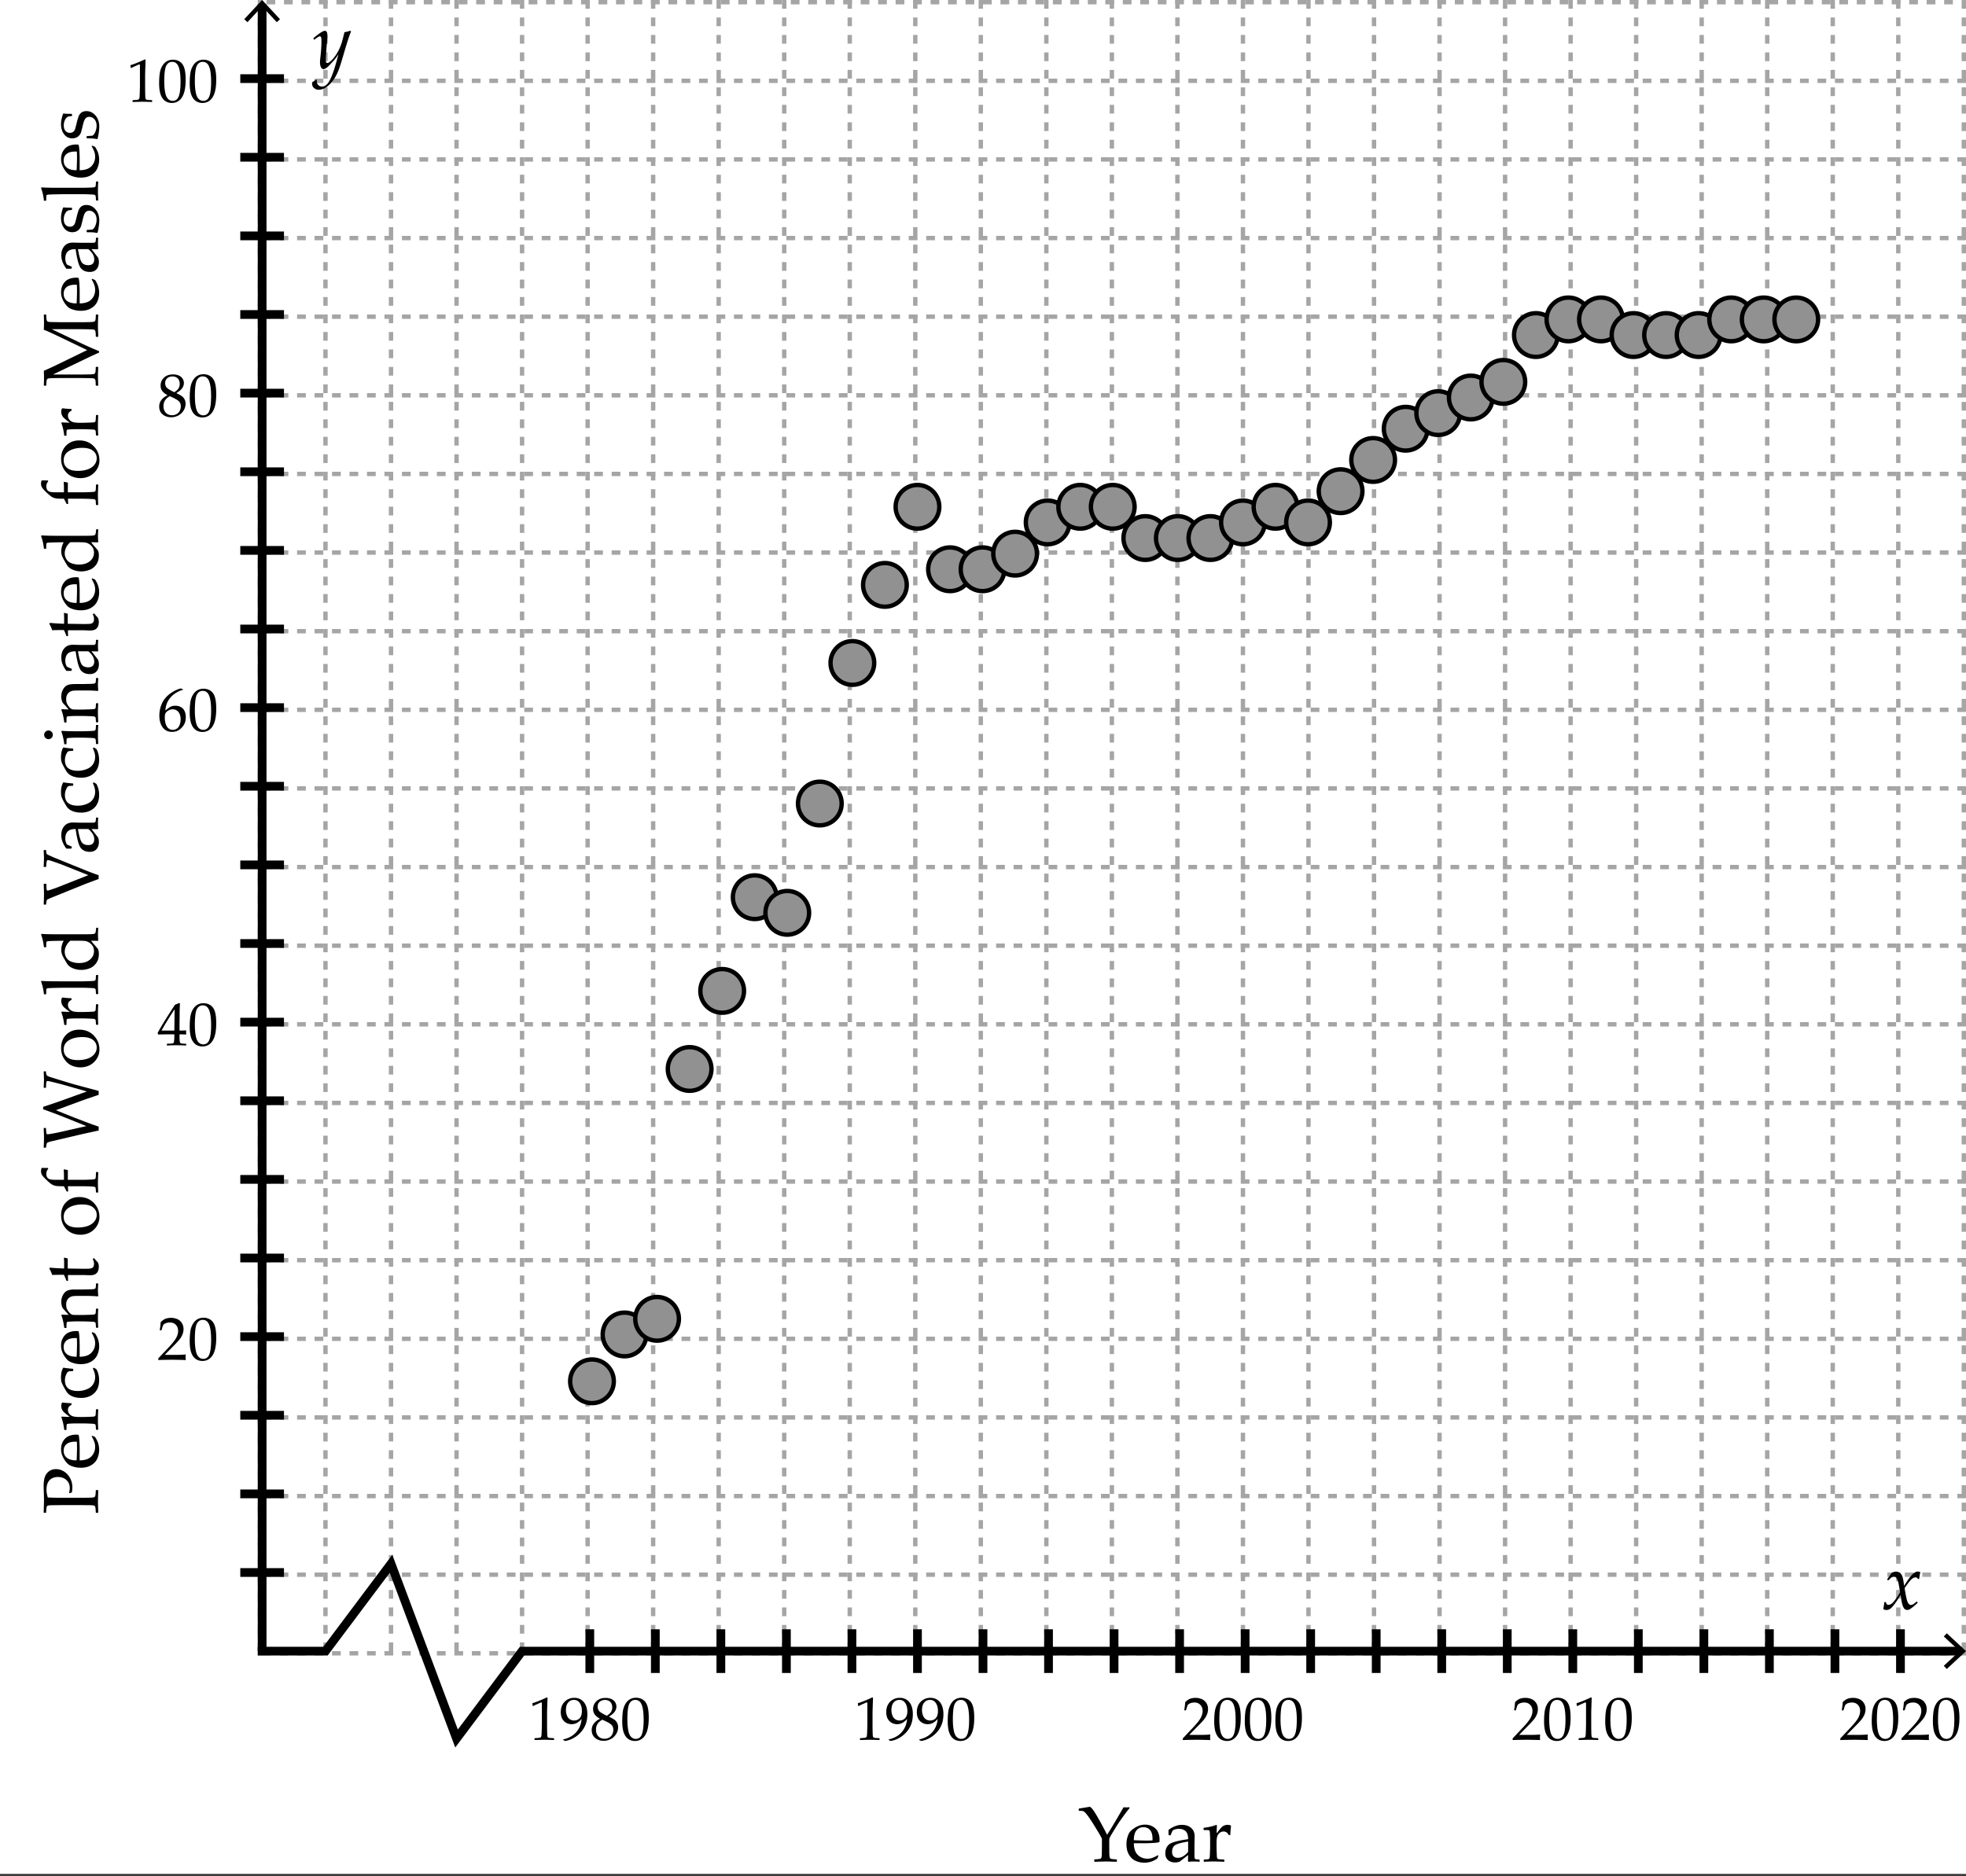<svg xmlns="http://www.w3.org/2000/svg" width="450" height="429.47"><rect width="100%" height="100%" fill="#333333" stroke="none"/><path fill="#FFF" d="M0 0h450v429H0z"/><g stroke="#A5A5A5" stroke-miterlimit="10" stroke-dasharray="2"><g fill="#FFF"><path d="M59.5 0v378M74.5 0v378M89.5 0v378M104.5 0v378M119.5 0v378M134.5 0v378M149.5 0v378M164.5 0v378M179.5 0v378M194.5 0v378M209.5 0v378M224.5 0v378M239.5 0v378M254.5 0v378M269.5 0v378M284.5 0v378M299.5 0v378M314.5 0v378M329.5 0v378M344.5 0v378M359.5 0v378M374.5 0v378M389.5 0v378M404.5 0v378M419.5 0v378M434.5 0v378"/></g><g fill="#FFF"><path d="M60 378.5h390M60 360.5h390M60 342.5h390M60 324.5h390M60 306.5h390M60 288.5h390M60 270.5h390M60 252.5h390M60 234.5h390M60 216.5h390M60 198.5h390M60 180.5h390M60 162.5h390M60 144.5h390M60 126.5h390M60 108.5h390M60 90.5h390M60 72.5h390M60 54.5h390M60 36.5h390M60 18.5h390"/></g><path fill="none" d="M59.5 379V.5h390V379"/></g><path fill="none" stroke="#000" stroke-width="2" stroke-miterlimit="10" d="M59 378h15.5l15-20 15 40 15-20H449"/><path d="M445.602 382.09l-.682-.733 3.611-3.356-3.611-3.357.682-.733 4.398 4.09z"/><path fill="none" stroke="#000" stroke-width="2" stroke-miterlimit="10" d="M60 1v377"/><path d="M55.91 4.398l.733.682 3.356-3.612 3.357 3.612.733-.682L59.999 0z"/><g fill="#FFF" stroke="#000" stroke-width="2" stroke-miterlimit="10"><path d="M135 383v-10M150 383v-10M165 383v-10M180 383v-10M195 383v-10M210 383v-10M225 383v-10M240 383v-10M255 383v-10M270 383v-10M285 383v-10M300 383v-10M315 383v-10M330 383v-10M345 383v-10M360 383v-10M375 383v-10M390 383v-10M405 383v-10M420 383v-10M435 383v-10"/></g><g fill="#FFF" stroke="#000" stroke-width="2" stroke-miterlimit="10"><path d="M55 360h10M55 342h10M55 324h10M55 306h10M55 288h10M55 270h10M55 252h10M55 234h10M55 216h10M55 198h10M55 180h10M55 162h10M55 144h10M55 126h10M55 108h10M55 90h10M55 72h10M55 54h10M55 36h10M55 18h10"/></g><g><path d="M431.07 368.348c.141-.75.214-1.248.22-1.494l.053-.07.229-.035.088.053.176.448a.75.75 0 0 0 .422.149c.369 0 .744-.215 1.125-.646.381-.43.891-1.173 1.529-2.228-.029-.193-.1-.62-.211-1.278-.111-.66-.234-1.159-.369-1.499s-.263-.557-.382-.65a.662.662 0 0 0-.418-.141.996.996 0 0 0-.523.136 3.255 3.255 0 0 0-.558.479l-.185.185-.088.018-.211-.123-.018-.097 1.011-1.433a1.753 1.753 0 0 1 1.037-.316c.486 0 .879.193 1.178.58s.516 1.274.65 2.663l.94-1.424c.094-.158.302-.428.624-.809s.609-.647.861-.8.501-.229.747-.229c.188 0 .369.05.545.149-.135.691-.22 1.181-.255 1.468l-.062.07-.141.035-.088-.044a.828.828 0 0 0-.225-.269.536.536 0 0 0-.303-.074c-.305 0-.611.133-.918.4-.309.266-.843.95-1.604 2.052.27 1.705.503 2.772.698 3.204.197.43.441.646.734.646.17 0 .344-.052.523-.153.178-.104.44-.307.786-.611l.105.009.123.185-.009.105c-.375.369-.729.683-1.059.94-.332.258-.58.434-.748.527a1.13 1.13 0 0 1-.566.141c-.287 0-.519-.114-.694-.343s-.325-.577-.448-1.046-.243-1.151-.36-2.048c-.498.838-.958 1.538-1.38 2.101s-.766.929-1.033 1.099a1.52 1.52 0 0 1-.83.255c-.29 0-.53-.079-.718-.237zM71.476 18.831l.87-.589.185.062a1.976 1.976 0 0 0-.018.246c0 .422.123.74.369.954s.51.321.791.321c.223 0 .45-.057.681-.171s.457-.303.677-.567.467-.706.743-1.327.526-1.291.751-2.008.444-1.466.655-2.246l.299-1.099c-.398.609-.765 1.099-1.099 1.468s-.662.721-.984 1.055-.589.565-.8.694-.398.193-.563.193c-.246 0-.439-.151-.58-.453s-.211-.675-.211-1.121c0-.229.041-.697.123-1.406.141-1.283.211-2.396.211-3.34 0-.486-.025-.804-.075-.954s-.136-.224-.259-.224c-.135 0-.305.067-.51.202s-.463.322-.773.563l-.114-.035-.097-.211.026-.132c1.307-1.102 2.168-1.652 2.584-1.652.176 0 .315.076.417.229s.154.439.154.861c0 .398-.029.92-.088 1.564-.182 1.992-.272 3.322-.272 3.99 0 .234.025.413.075.536s.139.185.268.185c.088 0 .204-.035.347-.105s.374-.261.69-.571.633-.702.949-1.173.599-.992.848-1.56.444-1.11.584-1.626.311-1.187.51-2.013c.398-.059.841-.17 1.327-.334l.193.176c-.293.586-.832 2.218-1.617 4.896-.398 1.377-.731 2.462-.998 3.256s-.582 1.518-.945 2.171-.785 1.22-1.266 1.701-.933.819-1.358 1.015-.831.294-1.217.294c-.416 0-.775-.13-1.077-.391s-.453-.602-.453-1.024a1.32 1.32 0 0 1 .047-.3zM122.046 390.57l-.123-.041-.068-.561.068-.068c.456-.133 1.032-.344 1.729-.636s1.196-.515 1.497-.67l.178.068c-.073 1.996-.109 3.194-.109 3.596v2.536c0 .625.007 1.211.021 1.76.014.55.034.873.062.971.027.099.074.175.14.229s.158.09.277.106c.119.016.472.039 1.06.071l.048.055v.308l-.048.055a65.634 65.634 0 0 0-2.112-.055c-.31 0-1.069.018-2.276.055l-.048-.055v-.308l.055-.055c.684-.05 1.074-.087 1.172-.109s.173-.063.226-.12c.052-.057.095-.164.126-.324s.058-.631.079-1.415l.031-1.203v-2.693c0-1.321-.003-2.04-.01-2.153s-.047-.171-.12-.171c-.018 0-.043.005-.075.014s-.132.05-.301.123l-.677.301a9.82 9.82 0 0 0-.802.389zM128.909 398.35v-.13c1.267-.292 2.263-.849 2.987-1.671.725-.823 1.132-1.829 1.224-3.019-.67.798-1.419 1.196-2.249 1.196-.524 0-.981-.125-1.371-.376s-.678-.577-.865-.978-.28-.871-.28-1.408c0-.988.297-1.781.892-2.379s1.332-.896 2.211-.896c.889 0 1.607.321 2.157.964s.824 1.568.824 2.775c0 .533-.05 1.045-.15 1.535-.1.489-.29.992-.567 1.507s-.646.993-1.104 1.436-.975.81-1.552 1.104a5.415 5.415 0 0 1-1.706.557l-.451-.217zm.629-6.829c0 .396.069.785.208 1.165.139.381.352.675.639.883.287.207.625.311 1.012.311.538 0 .971-.182 1.299-.543.328-.363.492-.904.492-1.624 0-.747-.162-1.359-.485-1.835-.324-.477-.768-.715-1.333-.715-.542 0-.983.201-1.323.602s-.509.985-.509 1.756zM137.297 393.448c-.506-.269-.89-.577-1.152-.927-.262-.348-.393-.771-.393-1.268 0-.697.257-1.295.772-1.795.515-.498 1.217-.748 2.105-.748.451 0 .869.078 1.254.236.385.156.683.392.892.703.209.313.314.66.314 1.043 0 .4-.123.785-.369 1.152-.246.366-.681.738-1.306 1.117v.062c.533.255.929.472 1.186.649s.468.418.632.721c.164.304.246.653.246 1.05 0 .542-.156 1.063-.468 1.562-.312.5-.724.879-1.234 1.139s-1.039.39-1.586.39c-.797 0-1.456-.224-1.976-.67s-.779-1.042-.779-1.784c0-.602.179-1.12.537-1.555a3.697 3.697 0 0 1 1.323-1.016v-.061zm.554.246c-.538.319-.912.662-1.121 1.028a2.477 2.477 0 0 0-.314 1.248c0 .652.182 1.163.547 1.535.365.371.834.557 1.408.557.392 0 .748-.092 1.066-.273s.557-.432.714-.748c.157-.317.236-.662.236-1.036 0-.538-.188-.957-.564-1.258s-1.033-.651-1.972-1.053zm1.039-.902c.488-.306.818-.612.991-.919.173-.309.26-.64.26-.995 0-.524-.15-.938-.451-1.244s-.704-.458-1.21-.458c-.483 0-.884.136-1.203.406-.319.271-.479.65-.479 1.139 0 .369.104.689.311.961.207.27.801.64 1.781 1.11zM142.424 394.118c0-.812.041-1.542.123-2.19a4.8 4.8 0 0 1 .543-1.736c.28-.509.631-.889 1.053-1.143a2.749 2.749 0 0 1 1.439-.379c.611 0 1.147.157 1.61.472s.795.798.998 1.449.304 1.538.304 2.659c0 1.822-.279 3.165-.837 4.026s-1.332 1.292-2.321 1.292c-.497 0-.936-.107-1.316-.321s-.693-.524-.937-.93-.415-.884-.513-1.436-.146-1.139-.146-1.763zm1.176-.396c0 .866.065 1.654.195 2.365s.346 1.223.649 1.534c.303.313.664.469 1.083.469.406 0 .744-.139 1.015-.417s.469-.755.595-1.429.188-1.508.188-2.502c0-1.559-.148-2.711-.444-3.459s-.786-1.121-1.47-1.121c-.597 0-1.048.289-1.354.868s-.457 1.81-.457 3.692zM196.546 390.57l-.123-.041-.068-.561.068-.068c.456-.133 1.032-.344 1.729-.636s1.196-.515 1.497-.67l.178.068c-.073 1.996-.109 3.194-.109 3.596v2.536c0 .625.007 1.211.021 1.76.014.55.034.873.062.971.027.099.074.175.14.229s.158.09.277.106c.119.016.472.039 1.06.071l.048.055v.308l-.048.055a65.634 65.634 0 0 0-2.112-.055c-.31 0-1.069.018-2.276.055l-.048-.055v-.308l.055-.055c.684-.05 1.074-.087 1.172-.109s.173-.063.226-.12c.052-.057.095-.164.126-.324s.058-.631.079-1.415l.031-1.203v-2.693c0-1.321-.003-2.04-.01-2.153s-.047-.171-.12-.171c-.018 0-.043.005-.075.014s-.132.05-.301.123l-.677.301a9.82 9.82 0 0 0-.802.389zM203.409 398.35v-.13c1.267-.292 2.263-.849 2.987-1.671.725-.823 1.132-1.829 1.224-3.019-.67.798-1.419 1.196-2.249 1.196-.524 0-.981-.125-1.371-.376s-.678-.577-.865-.978-.28-.871-.28-1.408c0-.988.297-1.781.892-2.379s1.332-.896 2.211-.896c.889 0 1.607.321 2.157.964s.824 1.568.824 2.775c0 .533-.05 1.045-.15 1.535-.1.489-.29.992-.567 1.507s-.646.993-1.104 1.436-.975.81-1.552 1.104a5.415 5.415 0 0 1-1.706.557l-.451-.217zm.629-6.829c0 .396.069.785.208 1.165.139.381.352.675.639.883.287.207.625.311 1.012.311.538 0 .971-.182 1.299-.543.328-.363.492-.904.492-1.624 0-.747-.162-1.359-.485-1.835-.324-.477-.768-.715-1.333-.715-.542 0-.983.201-1.323.602s-.509.985-.509 1.756zM210.409 398.35v-.13c1.267-.292 2.263-.849 2.987-1.671.725-.823 1.132-1.829 1.224-3.019-.67.798-1.419 1.196-2.249 1.196-.524 0-.981-.125-1.371-.376s-.678-.577-.865-.978-.28-.871-.28-1.408c0-.988.297-1.781.892-2.379s1.332-.896 2.211-.896c.889 0 1.607.321 2.157.964s.824 1.568.824 2.775c0 .533-.05 1.045-.15 1.535-.1.489-.29.992-.567 1.507s-.646.993-1.104 1.436-.975.81-1.552 1.104a5.415 5.415 0 0 1-1.706.557l-.451-.217zm.629-6.829c0 .396.069.785.208 1.165.139.381.352.675.639.883.287.207.625.311 1.012.311.538 0 .971-.182 1.299-.543.328-.363.492-.904.492-1.624 0-.747-.162-1.359-.485-1.835-.324-.477-.768-.715-1.333-.715-.542 0-.983.201-1.323.602s-.509.985-.509 1.756zM216.924 394.118c0-.812.041-1.542.123-2.19a4.8 4.8 0 0 1 .543-1.736c.28-.509.631-.889 1.053-1.143a2.749 2.749 0 0 1 1.439-.379c.611 0 1.147.157 1.61.472s.795.798.998 1.449.304 1.538.304 2.659c0 1.822-.279 3.165-.837 4.026s-1.332 1.292-2.321 1.292c-.497 0-.936-.107-1.316-.321s-.693-.524-.937-.93-.415-.884-.513-1.436-.146-1.139-.146-1.763zm1.176-.396c0 .866.065 1.654.195 2.365s.346 1.223.649 1.534c.303.313.664.469 1.083.469.406 0 .744-.139 1.015-.417s.469-.755.595-1.429.188-1.508.188-2.502c0-1.559-.148-2.711-.444-3.459s-.786-1.121-1.47-1.121c-.597 0-1.048.289-1.354.868s-.457 1.81-.457 3.692z"/><g><path d="M270.814 398.363l-.082-.068v-.314l2.29-2.427c.943-.998 1.554-1.771 1.832-2.317s.417-1.057.417-1.531c0-.557-.168-1.019-.506-1.388s-.793-.554-1.367-.554c-.369 0-.69.057-.964.171s-.457.241-.55.383c-.094.142-.229.538-.407 1.189l-.062.055h-.28l-.068-.062c.104-.615.178-1.224.219-1.825.429-.419.828-.687 1.2-.804.371-.115.76-.174 1.165-.174.483 0 .946.092 1.388.273s.797.478 1.066.885c.27.408.403.881.403 1.419 0 .401-.079.804-.235 1.206a4.464 4.464 0 0 1-.691 1.17c-.303.375-.717.826-1.24 1.35l-2.133 2.174h2.7c.829 0 1.521-.029 2.071-.089l.048.055a3.672 3.672 0 0 0-.041.608c0 .229.014.408.041.54l-.048.075c-.328-.018-.832-.034-1.511-.048s-1.128-.021-1.347-.021c-.441 0-1.037.006-1.784.018-.746.011-1.254.028-1.524.051zM277.924 394.118c0-.812.041-1.542.123-2.19.082-.65.264-1.229.543-1.736.281-.509.632-.889 1.053-1.143a2.754 2.754 0 0 1 1.439-.379c.611 0 1.147.157 1.609.472.463.314.796.798.998 1.449.203.651.305 1.538.305 2.659 0 1.822-.279 3.165-.838 4.026-.558.861-1.332 1.292-2.32 1.292-.496 0-.936-.107-1.316-.321a2.543 2.543 0 0 1-.936-.93 4.195 4.195 0 0 1-.514-1.436 10.17 10.17 0 0 1-.146-1.763zm1.176-.396c0 .866.064 1.654.195 2.365.129.711.346 1.223.648 1.534.304.313.664.469 1.084.469.406 0 .744-.139 1.016-.417.271-.278.469-.755.594-1.429.126-.674.188-1.508.188-2.502 0-1.559-.147-2.711-.444-3.459s-.786-1.121-1.47-1.121c-.597 0-1.048.289-1.354.868s-.457 1.81-.457 3.692zM284.924 394.118c0-.812.041-1.542.123-2.19.082-.65.264-1.229.543-1.736.281-.509.632-.889 1.053-1.143a2.754 2.754 0 0 1 1.439-.379c.611 0 1.147.157 1.609.472.463.314.796.798.998 1.449.203.651.305 1.538.305 2.659 0 1.822-.279 3.165-.838 4.026-.558.861-1.332 1.292-2.32 1.292-.496 0-.936-.107-1.316-.321a2.543 2.543 0 0 1-.936-.93 4.195 4.195 0 0 1-.514-1.436 10.17 10.17 0 0 1-.146-1.763zm1.176-.396c0 .866.064 1.654.195 2.365.129.711.346 1.223.648 1.534.304.313.664.469 1.084.469.406 0 .744-.139 1.016-.417.271-.278.469-.755.594-1.429.126-.674.188-1.508.188-2.502 0-1.559-.147-2.711-.444-3.459s-.786-1.121-1.47-1.121c-.597 0-1.048.289-1.354.868s-.457 1.81-.457 3.692zM291.924 394.118c0-.812.041-1.542.123-2.19.082-.65.264-1.229.543-1.736.281-.509.632-.889 1.053-1.143a2.754 2.754 0 0 1 1.439-.379c.611 0 1.147.157 1.609.472.463.314.796.798.998 1.449.203.651.305 1.538.305 2.659 0 1.822-.279 3.165-.838 4.026-.558.861-1.332 1.292-2.32 1.292-.496 0-.936-.107-1.316-.321a2.543 2.543 0 0 1-.936-.93 4.195 4.195 0 0 1-.514-1.436 10.17 10.17 0 0 1-.146-1.763zm1.176-.396c0 .866.064 1.654.195 2.365.129.711.346 1.223.648 1.534.304.313.664.469 1.084.469.406 0 .744-.139 1.016-.417.271-.278.469-.755.594-1.429.126-.674.188-1.508.188-2.502 0-1.559-.147-2.711-.444-3.459s-.786-1.121-1.47-1.121c-.597 0-1.048.289-1.354.868s-.457 1.81-.457 3.692z"/></g><g><path d="M346.314 398.363l-.082-.068v-.314l2.29-2.427c.943-.998 1.554-1.771 1.832-2.317s.417-1.057.417-1.531c0-.557-.168-1.019-.506-1.388s-.793-.554-1.367-.554c-.369 0-.69.057-.964.171s-.457.241-.55.383c-.094.142-.229.538-.407 1.189l-.062.055h-.28l-.068-.062c.104-.615.178-1.224.219-1.825.429-.419.828-.687 1.2-.804.371-.115.76-.174 1.165-.174.483 0 .946.092 1.388.273s.797.478 1.066.885c.27.408.403.881.403 1.419 0 .401-.079.804-.235 1.206a4.464 4.464 0 0 1-.691 1.17c-.303.375-.717.826-1.24 1.35l-2.133 2.174h2.7c.829 0 1.521-.029 2.071-.089l.048.055a3.672 3.672 0 0 0-.041.608c0 .229.014.408.041.54l-.048.075c-.328-.018-.832-.034-1.511-.048s-1.128-.021-1.347-.021c-.441 0-1.037.006-1.784.018-.746.011-1.254.028-1.524.051zM353.424 394.118c0-.812.041-1.542.123-2.19.082-.65.264-1.229.543-1.736.281-.509.632-.889 1.053-1.143a2.754 2.754 0 0 1 1.439-.379c.611 0 1.147.157 1.609.472.463.314.796.798.998 1.449.203.651.305 1.538.305 2.659 0 1.822-.279 3.165-.838 4.026-.558.861-1.332 1.292-2.32 1.292-.496 0-.936-.107-1.316-.321a2.543 2.543 0 0 1-.936-.93 4.195 4.195 0 0 1-.514-1.436 10.17 10.17 0 0 1-.146-1.763zm1.176-.396c0 .866.064 1.654.195 2.365.129.711.346 1.223.648 1.534.304.313.664.469 1.084.469.406 0 .744-.139 1.016-.417.271-.278.469-.755.594-1.429.126-.674.188-1.508.188-2.502 0-1.559-.147-2.711-.444-3.459s-.786-1.121-1.47-1.121c-.597 0-1.048.289-1.354.868s-.457 1.81-.457 3.692zM361.046 390.57l-.123-.041-.068-.561.068-.068c.456-.133 1.032-.344 1.729-.636s1.196-.515 1.497-.67l.178.068c-.073 1.996-.109 3.194-.109 3.596v2.536c0 .625.007 1.211.021 1.76.014.55.034.873.062.971a.433.433 0 0 0 .14.229c.066.055.158.09.277.106.119.016.472.039 1.06.071l.048.055v.308l-.048.055a65.634 65.634 0 0 0-2.112-.055c-.311 0-1.068.018-2.276.055l-.048-.055v-.308l.055-.055c.684-.05 1.074-.087 1.172-.109a.427.427 0 0 0 .227-.12c.052-.057.094-.164.126-.324s.058-.631.079-1.415l.03-1.203v-2.693c0-1.321-.003-2.04-.011-2.153-.006-.113-.047-.171-.119-.171-.018 0-.043.005-.075.014s-.132.05-.301.123l-.677.301a9.982 9.982 0 0 0-.802.389zM367.424 394.118c0-.812.041-1.542.123-2.19.082-.65.264-1.229.543-1.736.281-.509.632-.889 1.053-1.143a2.754 2.754 0 0 1 1.439-.379c.611 0 1.147.157 1.609.472.463.314.796.798.998 1.449.203.651.305 1.538.305 2.659 0 1.822-.279 3.165-.838 4.026-.558.861-1.332 1.292-2.32 1.292-.496 0-.936-.107-1.316-.321a2.543 2.543 0 0 1-.936-.93 4.195 4.195 0 0 1-.514-1.436 10.17 10.17 0 0 1-.146-1.763zm1.176-.396c0 .866.064 1.654.195 2.365.129.711.346 1.223.648 1.534.304.313.664.469 1.084.469.406 0 .744-.139 1.016-.417.271-.278.469-.755.594-1.429.126-.674.188-1.508.188-2.502 0-1.559-.147-2.711-.444-3.459s-.786-1.121-1.47-1.121c-.597 0-1.048.289-1.354.868s-.457 1.81-.457 3.692z"/></g><g><path d="M421.314 398.363l-.082-.068v-.314l2.29-2.427c.943-.998 1.554-1.771 1.832-2.317s.417-1.057.417-1.531c0-.557-.168-1.019-.506-1.388s-.793-.554-1.367-.554c-.369 0-.69.057-.964.171s-.457.241-.55.383c-.094.142-.229.538-.407 1.189l-.062.055h-.28l-.068-.062c.104-.615.178-1.224.219-1.825.429-.419.828-.687 1.2-.804.371-.115.76-.174 1.165-.174.483 0 .946.092 1.388.273s.797.478 1.066.885c.27.408.403.881.403 1.419 0 .401-.079.804-.235 1.206a4.464 4.464 0 0 1-.691 1.17c-.303.375-.717.826-1.24 1.35l-2.133 2.174h2.7c.829 0 1.521-.029 2.071-.089l.048.055a3.672 3.672 0 0 0-.041.608c0 .229.014.408.041.54l-.048.075c-.328-.018-.832-.034-1.511-.048s-1.128-.021-1.347-.021c-.441 0-1.037.006-1.784.018-.746.011-1.254.028-1.524.051zM428.424 394.118c0-.812.041-1.542.123-2.19.082-.65.264-1.229.543-1.736.281-.509.632-.889 1.053-1.143a2.754 2.754 0 0 1 1.439-.379c.611 0 1.147.157 1.609.472.463.314.796.798.998 1.449.203.651.305 1.538.305 2.659 0 1.822-.279 3.165-.838 4.026-.558.861-1.332 1.292-2.32 1.292-.496 0-.936-.107-1.316-.321a2.543 2.543 0 0 1-.936-.93 4.195 4.195 0 0 1-.514-1.436 10.17 10.17 0 0 1-.146-1.763zm1.176-.396c0 .866.064 1.654.195 2.365.129.711.346 1.223.648 1.534.304.313.664.469 1.084.469.406 0 .744-.139 1.016-.417.271-.278.469-.755.594-1.429.126-.674.188-1.508.188-2.502 0-1.559-.147-2.711-.444-3.459s-.786-1.121-1.47-1.121c-.597 0-1.048.289-1.354.868s-.457 1.81-.457 3.692zM435.314 398.363l-.082-.068v-.314l2.29-2.427c.943-.998 1.554-1.771 1.832-2.317s.417-1.057.417-1.531c0-.557-.168-1.019-.506-1.388s-.793-.554-1.367-.554c-.369 0-.69.057-.964.171s-.457.241-.55.383c-.094.142-.229.538-.407 1.189l-.062.055h-.28l-.068-.062c.104-.615.178-1.224.219-1.825.429-.419.828-.687 1.2-.804.371-.115.76-.174 1.165-.174.483 0 .946.092 1.388.273s.797.478 1.066.885c.27.408.403.881.403 1.419 0 .401-.079.804-.235 1.206a4.464 4.464 0 0 1-.691 1.17c-.303.375-.717.826-1.24 1.35l-2.133 2.174h2.7c.829 0 1.521-.029 2.071-.089l.048.055a3.672 3.672 0 0 0-.041.608c0 .229.014.408.041.54l-.048.075c-.328-.018-.832-.034-1.511-.048s-1.128-.021-1.347-.021c-.441 0-1.037.006-1.784.018-.746.011-1.254.028-1.524.051zM442.424 394.118c0-.812.041-1.542.123-2.19.082-.65.264-1.229.543-1.736.281-.509.632-.889 1.053-1.143a2.754 2.754 0 0 1 1.439-.379c.611 0 1.147.157 1.609.472.463.314.796.798.998 1.449.203.651.305 1.538.305 2.659 0 1.822-.279 3.165-.838 4.026-.558.861-1.332 1.292-2.32 1.292-.496 0-.936-.107-1.316-.321a2.543 2.543 0 0 1-.936-.93 4.195 4.195 0 0 1-.514-1.436 10.17 10.17 0 0 1-.146-1.763zm1.176-.396c0 .866.064 1.654.195 2.365.129.711.346 1.223.648 1.534.304.313.664.469 1.084.469.406 0 .744-.139 1.016-.417.271-.278.469-.755.594-1.429.126-.674.188-1.508.188-2.502 0-1.559-.147-2.711-.444-3.459s-.786-1.121-1.47-1.121c-.597 0-1.048.289-1.354.868s-.457 1.81-.457 3.692z"/></g><g><path d="M36.314 311.363l-.082-.068v-.314l2.29-2.427c.943-.998 1.554-1.771 1.832-2.317s.417-1.057.417-1.531c0-.557-.168-1.019-.506-1.388s-.793-.554-1.367-.554c-.369 0-.69.057-.964.171s-.457.241-.55.383-.229.538-.407 1.189l-.062.055h-.28l-.068-.062c.105-.615.178-1.224.219-1.825.428-.419.828-.687 1.2-.804.372-.115.76-.174 1.166-.174.483 0 .946.092 1.388.273s.797.478 1.066.885c.269.408.403.881.403 1.419 0 .401-.079.804-.236 1.206a4.432 4.432 0 0 1-.69 1.17c-.303.375-.717.826-1.241 1.35l-2.133 2.174h2.7c.83 0 1.52-.029 2.071-.089l.048.055a3.672 3.672 0 0 0-.041.608c0 .229.014.408.041.54l-.048.075c-.328-.018-.832-.034-1.511-.048s-1.128-.021-1.347-.021c-.442 0-1.037.006-1.784.018a26.18 26.18 0 0 0-1.524.051zM43.424 307.118c0-.812.041-1.542.123-2.19a4.8 4.8 0 0 1 .543-1.736c.28-.509.631-.889 1.053-1.143a2.749 2.749 0 0 1 1.439-.379c.611 0 1.147.157 1.61.472s.795.798.998 1.449.304 1.538.304 2.659c0 1.822-.279 3.165-.837 4.026s-1.332 1.292-2.321 1.292c-.497 0-.936-.107-1.316-.321s-.693-.524-.937-.93-.415-.884-.513-1.436-.146-1.139-.146-1.763zm1.176-.396c0 .866.065 1.654.195 2.365s.346 1.223.649 1.534c.303.313.664.469 1.083.469.406 0 .744-.139 1.015-.417s.469-.755.595-1.429.188-1.508.188-2.502c0-1.559-.148-2.711-.444-3.459s-.786-1.121-1.47-1.121c-.597 0-1.048.289-1.354.868s-.457 1.81-.457 3.692zM38.249 239.35l-.055-.055v-.294l.055-.055c.674-.019 1.074-.038 1.2-.062s.218-.07.277-.144.104-.251.133-.533.044-.583.044-.902v-.505h-1.497c-.871 0-1.606.014-2.208.041l-.116-.369c.793-1.485 2.117-3.637 3.972-6.453l.964-.39.171.082c-.05.775-.075 1.734-.075 2.878l-.021 1.928v1.415a25.561 25.561 0 0 0 1.456-.041l.062.068a8.436 8.436 0 0 0-.014.376c.004.15.011.298.021.444l-.068.062a18.773 18.773 0 0 0-1.107-.041h-.349v.458c0 .51.014.873.041 1.087s.071.353.13.413c.059.063.179.107.359.137.18.03.491.047.933.052l.062.055v.294l-.055.055a44.93 44.93 0 0 0-2.017-.055 40.18 40.18 0 0 0-2.298.054zm-1.265-3.418h2.919l.062-4.86c-.438.624-.989 1.481-1.654 2.57s-1.108 1.852-1.327 2.29zM43.424 235.118c0-.812.041-1.542.123-2.19a4.8 4.8 0 0 1 .543-1.736c.28-.509.631-.889 1.053-1.143a2.749 2.749 0 0 1 1.439-.379c.611 0 1.147.157 1.61.472s.795.798.998 1.449.304 1.538.304 2.659c0 1.822-.279 3.165-.837 4.026s-1.332 1.292-2.321 1.292c-.497 0-.936-.107-1.316-.321s-.693-.524-.937-.93-.415-.884-.513-1.436-.146-1.139-.146-1.763zm1.176-.396c0 .866.065 1.654.195 2.365s.346 1.223.649 1.534c.303.313.664.469 1.083.469.406 0 .744-.139 1.015-.417s.469-.755.595-1.429.188-1.508.188-2.502c0-1.559-.148-2.711-.444-3.459s-.786-1.121-1.47-1.121c-.597 0-1.048.289-1.354.868s-.457 1.81-.457 3.692zM41.906 157.841v.082c-.497.105-1.063.353-1.699.745s-1.17.918-1.603 1.579-.684 1.458-.752 2.393c.155-.109.333-.242.533-.396.26-.196.45-.331.571-.403s.283-.137.485-.191.437-.082.701-.082c.469 0 .891.104 1.265.311s.654.513.841.916.28.874.28 1.412c0 .761-.185 1.398-.554 1.911s-.761.879-1.176 1.101-.891.332-1.429.332c-.916 0-1.627-.343-2.133-1.029s-.759-1.578-.759-2.676c0-.729.106-1.43.318-2.102s.534-1.281.967-1.825.985-1.029 1.658-1.453 1.334-.711 1.986-.861l.5.236zm-4.183 6.521c0 .451.065.898.195 1.34s.338.784.625 1.025.625.362 1.012.362c.333 0 .64-.093.923-.28s.498-.479.646-.878.222-.819.222-1.261-.073-.837-.219-1.186-.358-.62-.636-.813-.602-.291-.971-.291c-.273 0-.547.066-.82.198s-.484.283-.632.451-.243.348-.284.537-.061.455-.061.796zM43.424 163.118c0-.811.041-1.542.123-2.191s.263-1.228.543-1.736.631-.889 1.053-1.142.901-.379 1.439-.379c.611 0 1.147.157 1.61.472s.795.797.998 1.449.304 1.538.304 2.659c0 1.823-.279 3.165-.837 4.026s-1.332 1.292-2.321 1.292c-.497 0-.936-.107-1.316-.321s-.693-.524-.937-.93-.415-.884-.513-1.436-.146-1.138-.146-1.763zm1.176-.396c0 .866.065 1.654.195 2.365s.346 1.223.649 1.535.664.468 1.083.468c.406 0 .744-.139 1.015-.417s.469-.754.595-1.429.188-1.508.188-2.502c0-1.559-.148-2.711-.444-3.459s-.786-1.121-1.47-1.121c-.597 0-1.048.29-1.354.868s-.457 1.809-.457 3.692z"/><g><path d="M38.297 90.448c-.506-.269-.89-.578-1.152-.926s-.393-.771-.393-1.268c0-.697.257-1.295.772-1.794s1.217-.749 2.105-.749c.451 0 .869.079 1.254.236s.683.392.892.704.314.66.314 1.042c0 .401-.123.785-.369 1.152s-.681.739-1.306 1.118v.062c.533.255.929.472 1.186.649s.468.418.632.721.246.653.246 1.049c0 .542-.156 1.063-.468 1.562s-.724.878-1.234 1.138-1.039.39-1.586.39c-.797 0-1.456-.223-1.976-.67s-.779-1.042-.779-1.784c0-.602.179-1.12.537-1.555s.799-.773 1.323-1.015v-.062zm.554.246c-.538.319-.912.662-1.121 1.029s-.314.783-.314 1.248c0 .652.182 1.163.547 1.535s.834.557 1.408.557c.392 0 .748-.091 1.066-.273s.557-.432.714-.749.236-.662.236-1.036c0-.538-.188-.957-.564-1.258s-1.033-.652-1.972-1.053zm1.039-.902c.488-.305.818-.612.991-.919s.26-.639.26-.995c0-.524-.15-.939-.451-1.244s-.704-.458-1.21-.458c-.483 0-.884.136-1.203.407s-.479.65-.479 1.138c0 .369.104.689.311.96s.801.642 1.781 1.111zM43.424 91.118c0-.811.041-1.542.123-2.191s.263-1.228.543-1.736.631-.889 1.053-1.142.901-.379 1.439-.379c.611 0 1.147.157 1.61.472s.795.797.998 1.449.304 1.538.304 2.659c0 1.823-.279 3.165-.837 4.026s-1.332 1.292-2.321 1.292c-.497 0-.936-.107-1.316-.321s-.693-.524-.937-.93-.415-.884-.513-1.436-.146-1.138-.146-1.763zm1.176-.396c0 .866.065 1.654.195 2.365s.346 1.223.649 1.535.664.468 1.083.468c.406 0 .744-.139 1.015-.417s.469-.754.595-1.429.188-1.508.188-2.502c0-1.559-.148-2.711-.444-3.459s-.786-1.121-1.47-1.121c-.597 0-1.048.29-1.354.868s-.457 1.809-.457 3.692z"/></g><g><path d="M30.046 15.57l-.123-.041-.068-.561.068-.068c.456-.132 1.032-.344 1.729-.636s1.196-.515 1.497-.67l.178.068c-.073 1.996-.109 3.195-.109 3.596v2.536c0 .625.007 1.211.021 1.76s.034.873.062.971.074.174.14.229.158.09.277.106.472.04 1.06.072l.048.055v.308l-.048.055a65.634 65.634 0 0 0-2.112-.055c-.31 0-1.069.018-2.276.055l-.048-.055v-.308l.055-.055c.684-.05 1.074-.086 1.172-.109s.173-.063.226-.12.095-.165.126-.325.058-.631.079-1.415l.031-1.203v-2.693c0-1.322-.003-2.04-.01-2.153s-.047-.171-.12-.171c-.018 0-.043.004-.075.014s-.132.05-.301.123l-.677.301a9.82 9.82 0 0 0-.802.389zM36.424 19.118c0-.811.041-1.542.123-2.191s.263-1.228.543-1.736.631-.889 1.053-1.142.901-.379 1.439-.379c.611 0 1.147.157 1.61.472s.795.797.998 1.449.304 1.538.304 2.659c0 1.823-.279 3.165-.837 4.026s-1.332 1.292-2.321 1.292c-.497 0-.936-.107-1.316-.321s-.693-.524-.937-.93-.415-.884-.513-1.436-.146-1.138-.146-1.763zm1.176-.396c0 .866.065 1.654.195 2.365s.346 1.223.649 1.535.664.468 1.083.468c.406 0 .744-.139 1.015-.417s.469-.754.595-1.429.188-1.508.188-2.502c0-1.559-.148-2.711-.444-3.459s-.786-1.121-1.47-1.121c-.597 0-1.048.29-1.354.868s-.457 1.809-.457 3.692zM43.424 19.118c0-.811.041-1.542.123-2.191s.263-1.228.543-1.736.631-.889 1.053-1.142.901-.379 1.439-.379c.611 0 1.147.157 1.61.472s.795.797.998 1.449.304 1.538.304 2.659c0 1.823-.279 3.165-.837 4.026s-1.332 1.292-2.321 1.292c-.497 0-.936-.107-1.316-.321s-.693-.524-.937-.93-.415-.884-.513-1.436-.146-1.138-.146-1.763zm1.176-.396c0 .866.065 1.654.195 2.365s.346 1.223.649 1.535.664.468 1.083.468c.406 0 .744-.139 1.015-.417s.469-.754.595-1.429.188-1.508.188-2.502c0-1.559-.148-2.711-.444-3.459s-.786-1.121-1.47-1.121c-.597 0-1.048.29-1.354.868s-.457 1.809-.457 3.692z"/></g></g></g><g><path d="M246.991 414.565l-.079-.079v-.369l.079-.079 2.487-.413c.176.123.348.278.514.466.168.188.41.538.73 1.05a51.1 51.1 0 0 1 1.234 2.145c.504.918.987 1.836 1.45 2.756l.896-1.424 1.011-1.688 1.863-3.19c.229.023.451.035.668.035.135 0 .34-.012.615-.035l.07.07v.167c-.293.322-.747.907-1.362 1.754s-1.074 1.509-1.376 1.986-.672 1.078-1.111 1.801c-.439.725-.68 1.159-.721 1.306s-.062.319-.062.519v1.292l.009 1.318c.006.51.024.866.057 1.067.032.203.076.334.133.396.055.061.16.112.316.153.154.041.543.073 1.164.097l.07.053v.439l-.07.07-1.547-.053a35.967 35.967 0 0 0-.976-.018c-.188 0-1.025.023-2.514.07l-.07-.07v-.439l.07-.053c.557-.023.923-.053 1.099-.088s.295-.08.355-.137c.063-.055.11-.163.146-.324s.056-.491.062-.989l.018-1.503v-1.67c-.129-.316-.56-1.075-1.292-2.276l-.773-1.257a30.525 30.525 0 0 0-.927-1.393c-.373-.53-.661-.891-.866-1.082-.205-.189-.363-.301-.475-.334-.11-.03-.408-.047-.895-.047zM265.158 424.866l-.281.633c-.609.393-1.153.647-1.631.765s-.903.176-1.278.176c-.703 0-1.37-.138-1.999-.413-.631-.275-1.143-.741-1.539-1.397-.395-.656-.593-1.447-.593-2.373 0-.615.076-1.17.229-1.666.152-.494.312-.862.479-1.103.166-.24.449-.507.848-.8s.82-.527 1.266-.703.926-.264 1.441-.264c.703 0 1.322.166 1.859.496.535.332.912.755 1.129 1.271s.325 1.063.325 1.644c0 .182-.009.357-.026.527l-.097.097c-.398.088-.935.146-1.608.176s-1.119.044-1.336.044h-2.821c.012 1.213.316 2.106.914 2.681s1.33.861 2.197.861c.41 0 .804-.07 1.183-.211a7.452 7.452 0 0 0 1.199-.589l.14.148zm-5.634-3.595c.105.018.511.038 1.218.062.705.023 1.229.035 1.568.035.814 0 1.31-.015 1.485-.044.006-.141.009-.249.009-.325 0-.908-.185-1.583-.554-2.026-.369-.441-.873-.663-1.512-.663-.697 0-1.241.249-1.63.747-.389.498-.584 1.236-.584 2.214zM267.874 420.199l-.343-.088-.07-.088v-1.09c1.043-.773 2.057-1.16 3.041-1.16.674 0 1.233.126 1.679.378s.768.567.967.944c.199.379.299.819.299 1.323l-.044 1.767v2.619c0 .357.024.574.075.65a.382.382 0 0 0 .171.154c.064.025.185.048.36.065l.501.044.07.079v.352l-.07.07a14.727 14.727 0 0 0-1.195-.053c-.352 0-.773.018-1.266.053l-.132-.123.035-1.415-1.916 1.494a2.702 2.702 0 0 1-1.055.202c-.469 0-.872-.085-1.209-.255s-.595-.407-.773-.712-.268-.674-.268-1.107c0-.861.27-1.534.809-2.017.539-.484 2.01-.896 4.412-1.235 0-.867-.193-1.478-.58-1.833-.387-.354-.905-.531-1.556-.531-.34 0-.649.05-.927.149-.279.1-.438.181-.479.241-.041.063-.199.421-.475 1.077l-.061.046zm4.078 1.389c-1.641.275-2.663.571-3.067.888s-.606.806-.606 1.468c0 .914.454 1.371 1.362 1.371.779 0 1.55-.451 2.312-1.354v-2.373zM278.386 417.782l.167.114c-.035.34-.062.943-.079 1.811l.659-.835a5.39 5.39 0 0 1 .575-.638c.168-.148.362-.265.585-.347s.451-.123.686-.123c.258 0 .501.053.729.158l.062.123a20.947 20.947 0 0 0-.158 2.057h-.396c-.234-.539-.612-.809-1.134-.809-.363 0-.68.116-.949.347-.27.232-.45.522-.54.871-.092.349-.137.789-.137 1.322v.976c0 .176.012.606.035 1.292s.049 1.081.074 1.187c.027.105.067.184.123.233s.129.083.221.101c.09.018.508.047 1.252.088l.079.07v.369l-.079.079a40.637 40.637 0 0 0-2.443-.07c-.674 0-1.377.023-2.109.07l-.079-.079v-.369l.079-.07c.568-.035.889-.062.963-.079a.416.416 0 0 0 .193-.109.473.473 0 0 0 .113-.256c.021-.113.045-.492.07-1.133.027-.643.04-1.127.04-1.455v-1.731c0-.234-.012-.554-.035-.958s-.043-.653-.058-.747-.06-.163-.136-.206c-.076-.045-.229-.066-.457-.066l-.738-.009-.079-.07v-.378l.07-.07c1.12-.136 2.063-.356 2.831-.661z"/><g><path d="M9.998 346.247c.047-1.477.07-2.417.07-2.821 0-.551-.015-1.169-.044-1.854a64.118 64.118 0 0 1-.035-1.345c0-.82.085-1.498.255-2.035.17-.535.48-.979.932-1.331s.996-.527 1.635-.527c.527 0 1.037.123 1.529.369s.911.589 1.257 1.028.594.885.742 1.336c.15.451.225.92.225 1.406 0 .363-.041.768-.123 1.213l-.536.149-.088-.079c.1-.439.149-.797.149-1.072 0-.768-.253-1.385-.76-1.85-.507-.467-1.156-.699-1.947-.699-.797 0-1.433.242-1.907.725-.475.484-.712 1.215-.712 2.193 0 .533.1 1.119.299 1.758.451.053 1.541.079 3.27.079h4.069l1.714-.009c.662-.006 1.09-.023 1.283-.053s.322-.071.387-.127.119-.163.162-.321c.045-.158.078-.548.102-1.169l.053-.07h.439l.07.07a168.03 168.03 0 0 0-.07 2.522c0 .199.023 1.037.07 2.514l-.07.07h-.439l-.053-.07c-.023-.545-.053-.908-.088-1.09s-.08-.304-.137-.364c-.055-.063-.174-.111-.355-.15-.182-.037-.586-.06-1.213-.065l-1.854-.009H14.21l-1.714.018c-.668.006-1.099.021-1.292.049-.193.025-.322.067-.387.123s-.117.162-.158.32-.073.548-.097 1.169l-.062.07h-.439l-.063-.071zM21.125 328.695l.633.281c.393.609.647 1.153.765 1.631s.176.903.176 1.278c0 .703-.138 1.37-.413 1.999-.275.631-.741 1.143-1.397 1.539-.656.395-1.447.593-2.373.593a5.64 5.64 0 0 1-1.666-.229c-.494-.152-.862-.312-1.103-.479-.24-.166-.507-.449-.8-.848s-.527-.82-.703-1.266-.264-.926-.264-1.441c0-.703.166-1.322.496-1.859.332-.535.755-.912 1.271-1.129s1.063-.325 1.644-.325c.182 0 .357.009.527.026l.097.097c.088.398.146.935.176 1.608s.044 1.119.044 1.336v2.821c1.213-.012 2.106-.316 2.681-.914s.861-1.33.861-2.197c0-.41-.07-.804-.211-1.183a7.452 7.452 0 0 0-.589-1.199l.148-.14zm-3.595 5.634c.018-.105.038-.511.062-1.218.023-.705.035-1.229.035-1.568 0-.814-.015-1.31-.044-1.485a8.204 8.204 0 0 0-.325-.009c-.908 0-1.583.185-2.026.554-.441.369-.663.873-.663 1.512 0 .697.249 1.241.747 1.63.497.39 1.235.584 2.214.584zM14.041 324.468l.114-.167c.34.035.943.062 1.811.079l-.835-.659a5.39 5.39 0 0 1-.638-.575c-.148-.168-.265-.362-.347-.585s-.123-.451-.123-.686c0-.258.053-.501.158-.729l.123-.062c.779.094 1.465.146 2.057.158v.396c-.539.234-.809.612-.809 1.134 0 .363.116.68.347.949.232.27.522.45.871.54.349.092.789.137 1.322.137h.976c.176 0 .606-.012 1.292-.035s1.081-.049 1.187-.074c.105-.027.184-.067.233-.123s.083-.129.101-.221c.018-.09.047-.508.088-1.252l.07-.079h.369l.079.079c-.047.779-.07 1.594-.07 2.443 0 .674.023 1.377.07 2.109l-.079.079h-.369l-.07-.079c-.035-.568-.062-.889-.079-.963a.416.416 0 0 0-.109-.193.473.473 0 0 0-.256-.113c-.113-.021-.492-.045-1.133-.07a37.505 37.505 0 0 0-1.455-.04h-1.731c-.234 0-.554.012-.958.035s-.653.043-.747.058-.163.06-.206.136c-.045.076-.066.229-.066.457l-.009.738-.07.079h-.38l-.07-.07c-.135-1.12-.355-2.064-.659-2.831zM21.476 313.104l.589.352c.416.756.624 1.6.624 2.531 0 1.289-.384 2.285-1.151 2.988s-1.758 1.055-2.971 1.055c-.551 0-1.041-.06-1.473-.18a3.825 3.825 0 0 1-1.067-.457c-.281-.186-.504-.389-.668-.611s-.393-.599-.686-1.129-.484-.931-.575-1.2-.137-.642-.137-1.116c0-.908.173-1.652.519-2.232.662.111 1.4.196 2.215.255l.07.079v.36l-.079.079c-.492.023-.823.056-.993.097s-.352.274-.545.698c-.193.426-.29.878-.29 1.358s.102.908.303 1.283c.203.375.534.658.994.849s1.009.285 1.647.285a5.48 5.48 0 0 0 1.577-.229c.514-.152.938-.353 1.275-.602s.607-.579.813-.989.308-.867.308-1.371c0-.316-.041-.625-.123-.927s-.217-.649-.404-1.042l.228-.184zM21.125 304.974l.633.281c.393.609.647 1.153.765 1.631s.176.903.176 1.278c0 .703-.138 1.37-.413 1.999-.275.631-.741 1.143-1.397 1.539-.656.395-1.447.593-2.373.593a5.64 5.64 0 0 1-1.666-.229c-.494-.152-.862-.312-1.103-.479-.24-.166-.507-.449-.8-.848s-.527-.82-.703-1.266-.264-.926-.264-1.441c0-.703.166-1.322.496-1.859.332-.535.755-.912 1.271-1.129s1.063-.325 1.644-.325c.182 0 .357.009.527.026l.097.097c.088.398.146.935.176 1.608s.044 1.119.044 1.336v2.821c1.213-.012 2.106-.316 2.681-.914s.861-1.33.861-2.197c0-.41-.07-.804-.211-1.183a7.452 7.452 0 0 0-.589-1.199l.148-.14zm-3.595 5.633c.018-.105.038-.511.062-1.218.023-.705.035-1.229.035-1.568 0-.814-.015-1.31-.044-1.485a8.204 8.204 0 0 0-.325-.009c-.908 0-1.583.185-2.026.554-.441.369-.663.873-.663 1.512 0 .697.249 1.241.747 1.63.497.39 1.235.584 2.214.584zM14.041 301.115l.114-.167c.393.035.908.059 1.547.07a26.386 26.386 0 0 0-1.178-1.336c-.111-.123-.193-.238-.246-.347s-.108-.289-.167-.541-.088-.51-.088-.773c0-.445.091-.877.272-1.297.182-.418.397-.734.646-.949.249-.213.543-.361.883-.443s.759-.123 1.257-.123h1.547c.1 0 .829-.015 2.188-.044.557-.012.888-.073.993-.185s.158-.475.158-1.09l.07-.07h.378l.07.07c-.047.744-.07 1.248-.07 1.512 0 .152.023.58.07 1.283l-.097.105c-.762-.076-1.755-.114-2.979-.114h-1.151c-.691 0-1.189.017-1.494.048a1.854 1.854 0 0 0-.831.295 1.685 1.685 0 0 0-.58.659c-.137.275-.206.604-.206.984 0 .305.03.565.093.782.061.217.188.46.377.729.191.27.369.469.537.598.166.129.322.206.465.233.145.025.45.039.919.039h1.529c.129 0 .544-.012 1.243-.035.701-.023 1.109-.049 1.227-.074.117-.027.202-.066.255-.119s.087-.117.101-.193c.016-.076.04-.393.075-.949l.07-.079h.369l.079.07c-.047.732-.07 1.438-.07 2.118 0 .674.023 1.377.07 2.109l-.079.079h-.369l-.07-.079c-.035-.568-.062-.889-.079-.963a.416.416 0 0 0-.109-.193.473.473 0 0 0-.256-.113c-.113-.021-.492-.045-1.133-.07a37.505 37.505 0 0 0-1.455-.04h-1.731c-.234 0-.554.012-.958.035s-.653.043-.747.058-.163.06-.206.136c-.045.076-.066.229-.066.457l-.009.738-.07.079h-.379l-.07-.07c-.135-1.119-.355-2.062-.659-2.83zM15.517 293.24h-.229l-.088-.062a12.582 12.582 0 0 0-.571-1.336c-1.529 0-2.42.018-2.672.053-.211-.604-.437-1.099-.677-1.485l.176-.211c.369.059 1.441.129 3.217.211.006-.293.009-.609.009-.949 0-.691-.018-1.187-.053-1.485l.062-.062.738.167.079.07c-.006.299-.009.63-.009.993 0 .328.003.75.009 1.266l3.577.053c.826 0 1.366-.019 1.622-.057.254-.038.454-.144.598-.316s.215-.43.215-.77c0-.393-.103-.756-.308-1.09l.316-.211c.1.141.393.478.879 1.011.141.305.211.615.211.932 0 1.318-.639 1.978-1.916 1.978-.469 0-.867-.012-1.195-.035a5.127 5.127 0 0 0-.308-.009h-3.647v.36c0 .264.012.565.035.905l-.07.079zM18.391 282.676a4.937 4.937 0 0 1-2.018-.431c-.646-.287-1.206-.786-1.678-1.499-.472-.711-.708-1.557-.708-2.535 0-1.23.389-2.232 1.165-3.006s1.773-1.16 2.992-1.16c1.342 0 2.446.443 3.313 1.332.867.887 1.301 1.958 1.301 3.212a3.8 3.8 0 0 1-.663 2.197c-.442.645-.983 1.12-1.622 1.429a4.753 4.753 0 0 1-2.082.461zm-.606-1.661c.82 0 1.555-.105 2.202-.316s1.167-.545 1.56-1.002.589-.979.589-1.564c0-.691-.273-1.263-.822-1.714-.547-.451-1.372-.677-2.474-.677-1.248 0-2.271.245-3.067.733-.797.49-1.195 1.194-1.195 2.114 0 .762.275 1.356.826 1.784s1.344.642 2.381.642zM21.968 268.385l.07-.07h.369l.079.07c0 .182-.012.524-.035 1.028-.023.457-.035.929-.035 1.415 0 .633.023 1.339.07 2.118l-.079.07h-.369l-.07-.07c-.035-.568-.062-.891-.079-.967s-.054-.141-.109-.193-.141-.089-.256-.11c-.113-.02-.492-.043-1.133-.07a41.543 41.543 0 0 0-1.455-.039h-3.393l.062 1.134-.07.079h-.22l-.088-.062-.589-1.151h-.527c-.586 0-1.029-.026-1.331-.079s-.58-.15-.836-.294c-.254-.144-.576-.395-.967-.752-.389-.357-.708-.671-.957-.94s-.416-.504-.502-.703a1.8 1.8 0 0 1-.127-.703c0-.223.044-.463.132-.721l1.441.009.079.202a1.663 1.663 0 0 0-.439 1.143c0 .305.063.568.189.791s.331.375.615.457.754.123 1.41.123h1.819v-.94c0-.486-.018-.946-.053-1.38l.097-.079.773.158.088.079c-.006.176-.009.29-.009.343l-.009 1.143v.677h3.542c.188 0 .617-.013 1.288-.04.671-.025 1.064-.051 1.182-.074s.202-.063.255-.119c.053-.055.091-.146.114-.271s.046-.533.063-1.212zM22.583 258.813l-3.665.8-7.233 1.696c-.574.135-.895.275-.962.422s-.131.463-.189.949l-.07.07h-.387l-.079-.07c.047-.844.07-1.591.07-2.241 0-.486-.023-1.195-.07-2.127l.079-.079h.387l.07.07c.023.65.056 1.042.097 1.173.041.133.138.198.29.198.123 0 .512-.059 1.164-.176a36.536 36.536 0 0 0 1.596-.316l6.091-1.38-5.405-2.171a121.893 121.893 0 0 0-4.491-1.679v-.563c1.471-.469 2.897-.952 4.28-1.45l5.73-2.065-5.247-1.494c-.551-.152-1.274-.34-2.171-.563s-1.415-.334-1.556-.334c-.158 0-.256.073-.294.22s-.066.568-.084 1.266l-.079.07h-.387l-.07-.07c.047-.996.07-1.597.07-1.802 0-.188-.023-.797-.07-1.828l.07-.07h.396l.062.07c.012.334.043.557.093.668s.126.208.229.29.402.199.9.352l1.635.51 2.962.905c.428.129 1.295.366 2.602.712l3.639.976v.896c-1.816.609-3.27 1.113-4.359 1.512l-5.423 2.004 4.342 1.749 2.461.94c.65.246 1.181.442 1.591.589l1.389.483v.888zM18.391 244.355a4.937 4.937 0 0 1-2.018-.431c-.646-.287-1.206-.786-1.678-1.499-.472-.711-.708-1.557-.708-2.535 0-1.23.389-2.232 1.165-3.006s1.773-1.16 2.992-1.16c1.342 0 2.446.443 3.313 1.332.867.887 1.301 1.958 1.301 3.212a3.8 3.8 0 0 1-.663 2.197c-.442.645-.983 1.12-1.622 1.429a4.739 4.739 0 0 1-2.082.461zm-.606-1.661c.82 0 1.555-.105 2.202-.316s1.167-.545 1.56-1.002.589-.979.589-1.564c0-.691-.273-1.263-.822-1.714-.547-.451-1.372-.677-2.474-.677-1.248 0-2.271.245-3.067.733-.797.49-1.195 1.194-1.195 2.114 0 .762.275 1.356.826 1.784s1.344.642 2.381.642zM14.041 231.752l.114-.167c.34.035.943.062 1.811.079l-.835-.659a5.39 5.39 0 0 1-.638-.575c-.148-.168-.265-.362-.347-.585s-.123-.451-.123-.686c0-.258.053-.501.158-.729l.123-.062c.779.094 1.465.146 2.057.158v.396c-.539.234-.809.612-.809 1.134 0 .363.116.68.347.949.232.27.522.45.871.54.349.092.789.137 1.322.137h.976c.176 0 .606-.012 1.292-.035s1.081-.049 1.187-.074c.105-.027.184-.067.233-.123s.083-.129.101-.221c.018-.09.047-.508.088-1.252l.07-.079h.369l.079.079c-.047.779-.07 1.594-.07 2.443 0 .674.023 1.377.07 2.109l-.079.079h-.369l-.07-.079c-.035-.568-.062-.889-.079-.963a.416.416 0 0 0-.109-.193.473.473 0 0 0-.256-.113c-.113-.021-.492-.045-1.133-.07a37.505 37.505 0 0 0-1.455-.04h-1.731c-.234 0-.554.012-.958.035s-.653.043-.747.058-.163.06-.206.136c-.045.076-.066.229-.066.457l-.009.738-.07.079h-.38l-.07-.07c-.135-1.12-.355-2.063-.659-2.831zM9.4 224.729l.105-.167c.674.064 2.024.097 4.052.097h5.511c.129 0 .544-.012 1.243-.035.701-.023 1.109-.049 1.227-.074.117-.027.202-.066.255-.119s.087-.117.101-.193c.016-.076.04-.393.075-.949l.07-.079h.369l.079.07c-.047.732-.07 1.438-.07 2.118 0 .674.023 1.377.07 2.109l-.079.079h-.369l-.07-.079c-.035-.568-.062-.889-.079-.963a.416.416 0 0 0-.109-.193.473.473 0 0 0-.256-.113c-.113-.021-.492-.045-1.133-.07a37.505 37.505 0 0 0-1.455-.04h-4.553l-1.863.035c-.65.018-1.102.037-1.354.058s-.401.048-.448.083-.082.097-.105.185-.035.442-.035 1.063l-.079.079h-.369l-.079-.07c-.131-1.121-.347-2.064-.652-2.832zM10.499 216.863h-.369l-.079-.07c-.129-1.119-.346-2.063-.65-2.83l.105-.167c.674.064 2.024.097 4.052.097h5.757c.592 0 1.109-.01 1.552-.03s.704-.058.786-.11.149-.139.202-.259.103-.462.149-1.024l.07-.079h.334l.079.079a24.458 24.458 0 0 0-.062 1.477c0 .316.021.768.062 1.354l-.097.097a43.794 43.794 0 0 0-1.204-.026l-.334-.009c.234.322.495.645.782.967.422.475.686.785.791.932.135.27.202.653.202 1.151 0 .809-.199 1.496-.598 2.062s-.906.968-1.525 1.208c-.617.24-1.252.36-1.902.36a5.032 5.032 0 0 1-1.912-.373c-.611-.249-1.059-.604-1.34-1.064-.281-.459-.572-.96-.875-1.502-.301-.542-.452-1.08-.452-1.613 0-.744.185-1.453.554-2.127l-1.96.035c-.68.012-1.152.029-1.419.053s-.425.053-.475.088-.087.096-.11.18c-.023.086-.035.441-.035 1.068l-.079.075zm5.581-1.503c-.41.363-.724.767-.94 1.209s-.325.886-.325 1.331c0 .492.134.951.399 1.376.268.425.663.73 1.188.918s1.094.281 1.709.281c1.025 0 1.849-.26 2.47-.777.621-.52.932-1.171.932-1.956 0-.428-.098-.807-.294-1.138s-.462-.604-.796-.818c-.334-.213-.668-.338-1.002-.373s-.946-.053-1.837-.053H16.08zM22.575 201.236c-.258.088-1.242.454-2.953 1.099l-7.392 2.988c-.844.34-1.323.554-1.437.642-.115.088-.192.439-.233 1.055l-.079.079h-.404l-.079-.079c.047-.896.07-1.658.07-2.285 0-.586-.023-1.362-.07-2.329l.07-.07h.483l.07.07c0 .709.021 1.133.066 1.271.043.138.127.206.25.206.07 0 .383-.094.936-.281a36.756 36.756 0 0 0 1.402-.501l6.952-2.751-5.766-2.294c-.393-.158-1.025-.39-1.898-.694s-1.397-.457-1.573-.457c-.146 0-.24.072-.281.216s-.091.572-.149 1.287l-.07.079h-.422l-.07-.079c.047-1.025.07-1.679.07-1.96 0-.229-.023-.82-.07-1.775l.07-.07h.422l.07.07c.018.422.05.677.097.765s.138.166.272.232c.135.068.598.277 1.389.629l6.75 2.742c1.506.615 2.675 1.052 3.507 1.31v.885zM16.458 193.871l-.088.343-.088.07h-1.09c-.773-1.043-1.16-2.057-1.16-3.041 0-.674.126-1.233.378-1.679s.567-.768.944-.967c.379-.199.819-.299 1.323-.299l1.767.044h2.619c.357 0 .574-.024.65-.075a.382.382 0 0 0 .154-.171c.025-.064.048-.185.065-.36l.044-.501.079-.07h.352l.07.07c-.035.428-.053.826-.053 1.195 0 .352.018.773.053 1.266l-.123.132-1.415-.035 1.494 1.916c.135.322.202.674.202 1.055 0 .469-.085.872-.255 1.209s-.407.595-.712.773-.674.268-1.107.268c-.861 0-1.534-.27-2.017-.809-.484-.539-.896-2.01-1.235-4.412-.867 0-1.478.193-1.833.58-.354.387-.531.905-.531 1.556 0 .34.05.649.149.927.1.279.181.438.241.479.063.041.421.199 1.077.475l.046.061zm1.388-4.078c.275 1.641.571 2.663.888 3.067s.806.606 1.468.606c.914 0 1.371-.454 1.371-1.362 0-.779-.451-1.55-1.354-2.312h-2.373zM21.476 179.105l.589.352c.416.756.624 1.6.624 2.531 0 1.289-.384 2.285-1.151 2.988s-1.758 1.055-2.971 1.055c-.551 0-1.041-.06-1.473-.18a3.825 3.825 0 0 1-1.067-.457c-.281-.186-.504-.389-.668-.611s-.393-.599-.686-1.129-.484-.931-.575-1.2-.137-.642-.137-1.116c0-.908.173-1.652.519-2.232.662.111 1.4.196 2.215.255l.07.079v.36l-.079.079c-.492.023-.823.056-.993.097s-.352.274-.545.698c-.193.426-.29.878-.29 1.358s.102.908.303 1.283c.203.375.534.658.994.849s1.009.285 1.647.285a5.48 5.48 0 0 0 1.577-.229c.514-.152.938-.353 1.275-.602s.607-.579.813-.989.308-.867.308-1.371c0-.316-.041-.625-.123-.927s-.217-.649-.404-1.042l.228-.184zM21.476 171.116l.589.352c.416.756.624 1.6.624 2.531 0 1.289-.384 2.285-1.151 2.988s-1.758 1.055-2.971 1.055c-.551 0-1.041-.06-1.473-.18a3.825 3.825 0 0 1-1.067-.457c-.281-.186-.504-.389-.668-.611s-.393-.599-.686-1.129-.484-.931-.575-1.2-.137-.642-.137-1.116c0-.908.173-1.652.519-2.232.662.111 1.4.196 2.215.255l.07.079v.36l-.079.079c-.492.023-.823.056-.993.097s-.352.274-.545.698c-.193.426-.29.878-.29 1.358s.102.908.303 1.283c.203.375.534.658.994.849s1.009.285 1.647.285a5.48 5.48 0 0 0 1.577-.229c.514-.152.938-.353 1.275-.602s.607-.579.813-.989.308-.867.308-1.371c0-.316-.041-.625-.123-.927s-.217-.649-.404-1.042l.228-.184zM10.112 168.225c0-.275.097-.51.29-.703s.428-.29.703-.29c.27 0 .501.097.694.29s.29.428.29.703c0 .27-.095.503-.286.699-.189.196-.423.294-.698.294s-.51-.098-.703-.294-.29-.43-.29-.699zm3.929-.747l.114-.167c.768.064 1.743.097 2.927.097h1.986c.129 0 .544-.012 1.243-.035.701-.023 1.109-.048 1.227-.075.117-.025.202-.065.255-.118s.087-.117.101-.193c.016-.076.04-.393.075-.949l.07-.079h.369l.079.07c-.047.732-.07 1.438-.07 2.118 0 .674.023 1.377.07 2.109l-.079.079h-.369l-.07-.079c-.035-.568-.062-.889-.079-.962s-.054-.138-.109-.193-.141-.094-.256-.115c-.113-.02-.492-.043-1.133-.07a41.543 41.543 0 0 0-1.455-.039h-1.731c-.234 0-.554.012-.958.035s-.653.043-.747.057a.275.275 0 0 0-.206.137c-.045.076-.066.229-.066.457l-.009.738-.07.079h-.38l-.07-.07c-.135-1.122-.355-2.065-.659-2.832zM14.041 162.512l.114-.167c.393.035.908.059 1.547.07a26.386 26.386 0 0 0-1.178-1.336c-.111-.123-.193-.238-.246-.347s-.108-.289-.167-.541-.088-.51-.088-.773c0-.445.091-.877.272-1.297.182-.418.397-.734.646-.949.249-.213.543-.361.883-.443s.759-.123 1.257-.123h1.547c.1 0 .829-.015 2.188-.044.557-.012.888-.073.993-.185s.158-.475.158-1.09l.07-.07h.378l.07.07c-.047.744-.07 1.248-.07 1.512 0 .152.023.58.07 1.283l-.097.105c-.762-.076-1.755-.114-2.979-.114h-1.151c-.691 0-1.189.017-1.494.048a1.854 1.854 0 0 0-.831.295 1.685 1.685 0 0 0-.58.659c-.137.275-.206.604-.206.984 0 .305.03.565.093.782.061.217.188.46.377.729.191.27.369.469.537.598.166.129.322.206.465.233.145.025.45.039.919.039h1.529c.129 0 .544-.012 1.243-.035.701-.023 1.109-.049 1.227-.074.117-.027.202-.066.255-.119s.087-.117.101-.193c.016-.076.04-.393.075-.949l.07-.079h.369l.079.07c-.047.732-.07 1.438-.07 2.118 0 .674.023 1.377.07 2.109l-.079.079h-.369l-.07-.079c-.035-.568-.062-.889-.079-.963a.416.416 0 0 0-.109-.193.473.473 0 0 0-.256-.113c-.113-.021-.492-.045-1.133-.07a37.505 37.505 0 0 0-1.455-.04h-1.731c-.234 0-.554.012-.958.035s-.653.043-.747.058-.163.06-.206.136c-.045.076-.066.229-.066.457l-.009.738-.07.079h-.379l-.07-.07c-.135-1.119-.355-2.063-.659-2.83zM16.458 153.178l-.088.343-.088.07h-1.09c-.773-1.043-1.16-2.057-1.16-3.041 0-.674.126-1.233.378-1.679s.567-.768.944-.967c.379-.199.819-.299 1.323-.299l1.767.044h2.619c.357 0 .574-.024.65-.075a.382.382 0 0 0 .154-.171c.025-.064.048-.185.065-.36l.044-.501.079-.07h.352l.07.07c-.035.428-.053.826-.053 1.195 0 .352.018.773.053 1.266l-.123.132-1.414-.035 1.494 1.916c.135.322.202.674.202 1.055 0 .469-.085.872-.255 1.209s-.407.595-.712.773-.674.268-1.107.268c-.861 0-1.534-.27-2.017-.809-.484-.539-.896-2.01-1.235-4.412-.867 0-1.478.193-1.833.58-.354.387-.531.905-.531 1.556 0 .34.05.649.149.927.1.279.181.438.241.479.063.041.421.199 1.077.475l.045.061zm1.388-4.078c.275 1.641.571 2.663.888 3.067s.806.606 1.468.606c.914 0 1.371-.454 1.371-1.362 0-.779-.451-1.55-1.354-2.312h-2.373zM15.517 145.637h-.229l-.088-.062a12.582 12.582 0 0 0-.571-1.336c-1.529 0-2.42.018-2.672.053-.211-.604-.437-1.099-.677-1.485l.176-.211c.369.059 1.441.129 3.217.211.006-.293.009-.609.009-.949 0-.691-.018-1.187-.053-1.485l.062-.062.738.167.079.07c-.006.299-.009.63-.009.993 0 .328.003.75.009 1.266l3.577.053c.826 0 1.366-.019 1.622-.057.254-.038.454-.144.598-.316s.215-.43.215-.77c0-.393-.103-.756-.308-1.09l.316-.211c.1.141.393.478.879 1.011.141.305.211.615.211.932 0 1.318-.639 1.978-1.916 1.978-.469 0-.867-.012-1.195-.035a5.127 5.127 0 0 0-.308-.009h-3.647v.36c0 .264.012.565.035.905l-.07.079zM21.125 132.4l.633.281c.393.609.647 1.153.765 1.631s.176.903.176 1.278c0 .703-.138 1.37-.413 1.999-.275.631-.741 1.143-1.397 1.539-.656.395-1.447.593-2.373.593a5.64 5.64 0 0 1-1.666-.229c-.494-.152-.862-.312-1.103-.479-.24-.166-.507-.449-.8-.848s-.527-.82-.703-1.266-.264-.926-.264-1.441c0-.703.166-1.322.496-1.859.332-.535.755-.912 1.271-1.129s1.063-.325 1.644-.325c.182 0 .357.009.527.026l.097.097c.088.398.146.935.176 1.608s.044 1.119.044 1.336v2.821c1.213-.012 2.106-.316 2.681-.914s.861-1.33.861-2.197c0-.41-.07-.804-.211-1.183a7.452 7.452 0 0 0-.589-1.199l.148-.14zm-3.595 5.634c.018-.105.038-.511.062-1.218.023-.705.035-1.229.035-1.568 0-.814-.015-1.31-.044-1.485a8.204 8.204 0 0 0-.325-.009c-.908 0-1.583.185-2.026.554-.441.369-.663.873-.663 1.512 0 .697.249 1.241.747 1.63.497.39 1.235.584 2.214.584zM10.499 125.633h-.369l-.079-.07c-.129-1.119-.346-2.063-.65-2.83l.105-.167c.674.064 2.024.097 4.052.097h5.757c.592 0 1.109-.01 1.552-.03s.704-.058.786-.11.149-.139.202-.259.103-.462.149-1.024l.07-.079h.334l.079.079a24.458 24.458 0 0 0-.062 1.477c0 .316.021.768.062 1.354l-.097.097a43.794 43.794 0 0 0-1.204-.026l-.334-.009c.234.322.495.645.782.967.422.475.686.785.791.932.135.27.202.653.202 1.151 0 .809-.199 1.496-.598 2.062s-.906.968-1.525 1.208c-.617.24-1.252.36-1.902.36a5.032 5.032 0 0 1-1.912-.373c-.611-.249-1.059-.604-1.34-1.064-.281-.459-.572-.96-.875-1.502-.301-.542-.452-1.08-.452-1.613 0-.744.185-1.453.554-2.127l-1.96.035c-.68.012-1.152.029-1.419.053s-.425.053-.475.088-.087.096-.11.18c-.023.086-.035.441-.035 1.068l-.079.075zm5.581-1.503c-.41.363-.724.767-.94 1.209s-.325.886-.325 1.331c0 .492.134.951.399 1.376.268.425.663.73 1.188.918s1.094.281 1.709.281c1.025 0 1.849-.26 2.47-.777.621-.52.932-1.171.932-1.956 0-.428-.098-.807-.294-1.138s-.462-.604-.796-.818c-.334-.213-.668-.338-1.002-.373s-.946-.053-1.837-.053H16.08zM21.968 110.99l.07-.07h.369l.079.07c0 .182-.012.524-.035 1.028-.023.457-.035.929-.035 1.415 0 .633.023 1.339.07 2.118l-.079.07h-.369l-.07-.07c-.035-.568-.062-.891-.079-.967s-.054-.141-.109-.193-.141-.089-.256-.11c-.113-.02-.492-.043-1.133-.07a41.543 41.543 0 0 0-1.455-.039h-3.393l.062 1.134-.07.079h-.22l-.088-.062-.589-1.151h-.527c-.586 0-1.029-.026-1.331-.079s-.58-.15-.836-.294c-.254-.144-.576-.395-.967-.752-.389-.357-.708-.671-.957-.94s-.416-.504-.502-.703a1.8 1.8 0 0 1-.127-.703c0-.223.044-.463.132-.721l1.441.009.079.202a1.663 1.663 0 0 0-.439 1.143c0 .305.063.568.189.791s.331.375.615.457.754.123 1.41.123h1.819v-.94c0-.486-.018-.946-.053-1.38l.097-.079.773.158.088.079c-.006.176-.009.29-.009.343l-.009 1.143v.677h3.542c.188 0 .617-.013 1.288-.04.671-.025 1.064-.051 1.182-.074s.202-.063.255-.119c.053-.055.091-.146.114-.271s.046-.532.063-1.212zM18.391 109.461a4.937 4.937 0 0 1-2.018-.431c-.646-.287-1.206-.786-1.678-1.499-.472-.711-.708-1.557-.708-2.535 0-1.23.389-2.232 1.165-3.006s1.773-1.16 2.992-1.16c1.342 0 2.446.443 3.313 1.332.867.887 1.301 1.958 1.301 3.212a3.8 3.8 0 0 1-.663 2.197c-.442.645-.983 1.12-1.622 1.429a4.739 4.739 0 0 1-2.082.461zm-.606-1.661c.82 0 1.555-.105 2.202-.316s1.167-.545 1.56-1.002.589-.979.589-1.564c0-.691-.273-1.263-.822-1.714-.547-.451-1.372-.677-2.474-.677-1.248 0-2.271.245-3.067.733-.797.49-1.195 1.194-1.195 2.114 0 .762.275 1.356.826 1.784s1.344.642 2.381.642zM14.041 96.857l.114-.167c.34.035.943.062 1.811.079l-.836-.659a5.39 5.39 0 0 1-.638-.575c-.148-.168-.265-.362-.347-.585s-.123-.451-.123-.686c0-.258.053-.501.158-.729l.123-.062c.779.094 1.465.146 2.057.158v.396c-.539.234-.809.612-.809 1.134 0 .363.116.68.347.949.232.27.522.45.871.54.349.092.789.137 1.322.137h.976c.176 0 .606-.012 1.292-.035s1.081-.049 1.187-.074c.105-.027.184-.067.233-.123s.083-.129.101-.221c.018-.09.047-.508.088-1.252l.07-.079h.369l.079.079c-.047.779-.07 1.594-.07 2.443 0 .674.023 1.377.07 2.109l-.079.079h-.369l-.07-.079c-.035-.568-.062-.889-.079-.963a.416.416 0 0 0-.109-.193.473.473 0 0 0-.256-.113c-.113-.021-.492-.045-1.133-.07a37.505 37.505 0 0 0-1.455-.04h-1.731c-.234 0-.554.012-.958.035s-.653.043-.747.058-.163.06-.206.136c-.045.076-.066.229-.066.457l-.009.738-.07.079h-.379l-.07-.07c-.135-1.12-.355-2.063-.659-2.831zM10.024 72.09l.07-.079h.431l.062.07c.018.645.05 1.045.097 1.199.047.156.125.266.233.33s.32.102.637.109c.316.01 1.21.025 2.681.049h4.052c.586 0 1.248-.009 1.986-.026s1.168-.054 1.287-.11a.508.508 0 0 0 .264-.303c.057-.146.093-.563.11-1.248l.062-.07h.431l.07.079a45.753 45.753 0 0 0-.079 2.496c0 .48.026 1.298.079 2.452l-.07.079h-.422l-.07-.07c-.018-.645-.05-1.044-.097-1.2-.047-.154-.124-.265-.232-.329s-.324-.103-.646-.114-1.213-.026-2.672-.044h-6.451l6.346 3.032a79.505 79.505 0 0 0 4.482 1.995v.343c-.756.328-1.359.598-1.811.809l-8.728 4.201h6.144c.574 0 1.234-.007 1.982-.021.746-.015 1.179-.052 1.296-.11s.205-.161.264-.308.094-.563.105-1.248l.07-.07h.422l.079.079-.026.563c-.029.58-.044 1.078-.044 1.494 0 .188.023.888.07 2.101l-.07.07h-.422l-.079-.07c-.012-.645-.041-1.043-.088-1.195s-.126-.262-.237-.33c-.111-.066-.319-.105-.624-.113a224.57 224.57 0 0 0-2.698-.04h-4.025c-.533 0-1.182.008-1.947.022-.764.015-1.206.05-1.326.105s-.21.156-.269.303-.094.563-.105 1.248l-.07.07h-.422l-.079-.079c.029-.404.044-.949.044-1.635 0-.645-.015-1.207-.044-1.688a72.022 72.022 0 0 0 3.085-1.415l6.838-3.331-6.267-3.006c-1.693-.814-2.912-1.362-3.656-1.644.029-.563.044-1.116.044-1.661a47.273 47.273 0 0 0-.047-1.741zM21.125 63.828l.633.281c.393.609.647 1.153.765 1.631s.176.903.176 1.278c0 .703-.138 1.37-.413 1.999-.275.631-.741 1.143-1.397 1.539-.656.395-1.447.593-2.373.593a5.64 5.64 0 0 1-1.666-.229c-.494-.152-.862-.312-1.103-.479-.24-.166-.507-.449-.8-.848s-.527-.82-.703-1.266-.264-.926-.264-1.441c0-.703.166-1.322.496-1.859.332-.535.755-.912 1.271-1.129s1.063-.325 1.644-.325c.182 0 .357.009.527.026l.097.097c.088.398.146.935.176 1.608s.044 1.119.044 1.336v2.821c1.213-.012 2.106-.316 2.681-.914s.861-1.33.861-2.197c0-.41-.07-.804-.211-1.183a7.452 7.452 0 0 0-.589-1.199l.148-.14zm-3.595 5.634c.018-.105.038-.511.062-1.218.023-.705.035-1.229.035-1.568 0-.814-.015-1.31-.044-1.485a8.204 8.204 0 0 0-.325-.009c-.908 0-1.583.185-2.026.554-.441.369-.663.873-.663 1.512 0 .697.249 1.241.747 1.63.497.39 1.235.584 2.214.584zM16.458 61.112l-.088.343-.088.07h-1.09c-.773-1.043-1.16-2.057-1.16-3.041 0-.674.126-1.233.378-1.679s.567-.768.944-.967c.379-.199.819-.299 1.323-.299l1.767.044h2.619c.357 0 .574-.024.65-.075a.382.382 0 0 0 .154-.171c.025-.064.048-.185.065-.36l.044-.501.079-.07h.352l.07.07c-.035.428-.053.826-.053 1.195 0 .352.018.773.053 1.266l-.123.132-1.415-.035 1.494 1.916c.135.322.202.674.202 1.055 0 .469-.085.872-.255 1.209s-.407.595-.712.773-.674.268-1.107.268c-.861 0-1.534-.27-2.017-.809-.484-.539-.896-2.01-1.235-4.412-.867 0-1.478.193-1.833.58-.354.387-.531.905-.531 1.556 0 .34.05.649.149.927.1.279.181.438.241.479.063.041.421.199 1.077.475l.046.061zm1.388-4.078c.275 1.641.571 2.663.888 3.067s.806.606 1.468.606c.914 0 1.371-.454 1.371-1.362 0-.779-.451-1.55-1.354-2.312h-2.373zM19.833 53.088v-.378l.079-.079a11.96 11.96 0 0 0 1.266-.088c.275-.182.5-.495.673-.94s.259-.885.259-1.318c0-.621-.167-1.117-.501-1.49-.334-.371-.732-.558-1.195-.558-.252 0-.471.067-.654.202-.186.135-.337.338-.457.611-.12.271-.263.76-.427 1.463a17.979 17.979 0 0 1-.329 1.266c-.08.24-.213.472-.4.694s-.418.393-.689.51a2.263 2.263 0 0 1-.901.176c-.785 0-1.413-.312-1.886-.937-.471-.623-.707-1.401-.707-2.333 0-.393.055-.82.162-1.283.109-.463.213-.814.313-1.055l.123-.079c.234.047.85.076 1.846.088l.079.079v.352l-.079.079c-.357.023-.607.056-.752.097-.143.041-.299.146-.465.316-.168.17-.309.41-.422.721a2.814 2.814 0 0 0-.172.984c0 .357.053.658.158.901s.266.439.479.588c.215.15.474.225.778.225.223 0 .422-.045.598-.137.176-.09.318-.229.427-.417s.186-.384.232-.589l.246-.958c.199-.82.372-1.407.519-1.763a1.75 1.75 0 0 1 .663-.821c.297-.193.655-.29 1.077-.29.809 0 1.503.334 2.083 1.002s.87 1.526.87 2.575c0 .369-.041.828-.123 1.376s-.173 1.015-.272 1.401l-.114.044-.589-.088a4.397 4.397 0 0 0-.549-.053 67.221 67.221 0 0 0-1.165-.018l-.082-.078zM9.4 43.06l.105-.167c.674.064 2.024.097 4.052.097h5.511c.129 0 .544-.012 1.243-.035.701-.023 1.109-.049 1.227-.074.117-.027.202-.066.255-.119s.087-.117.101-.193c.016-.076.04-.393.075-.949l.07-.079h.369l.079.07c-.047.732-.07 1.438-.07 2.118 0 .674.023 1.377.07 2.109l-.079.079h-.369l-.07-.079c-.035-.568-.062-.889-.079-.963a.416.416 0 0 0-.109-.193.473.473 0 0 0-.256-.113c-.113-.021-.492-.045-1.133-.07a37.505 37.505 0 0 0-1.455-.04h-4.553l-1.863.035c-.65.018-1.102.037-1.354.058s-.401.048-.448.083-.082.097-.105.185-.035.442-.035 1.063l-.079.079h-.369l-.079-.07c-.131-1.121-.347-2.065-.652-2.832zM21.125 33.339l.633.281c.393.609.647 1.153.765 1.631s.176.903.176 1.278c0 .703-.138 1.37-.413 1.999-.275.631-.741 1.143-1.397 1.539-.656.395-1.447.593-2.373.593a5.64 5.64 0 0 1-1.666-.229c-.494-.152-.862-.312-1.103-.479-.24-.166-.507-.449-.8-.848s-.527-.82-.703-1.266-.264-.926-.264-1.441c0-.703.166-1.322.496-1.859.332-.535.755-.912 1.271-1.129s1.063-.325 1.644-.325c.182 0 .357.009.527.026l.097.097c.088.398.146.935.176 1.608s.044 1.119.044 1.336v2.821c1.213-.012 2.106-.316 2.681-.914s.861-1.33.861-2.197c0-.41-.07-.804-.211-1.183a7.452 7.452 0 0 0-.589-1.199l.148-.14zm-3.595 5.634c.018-.105.038-.511.062-1.218.023-.705.035-1.229.035-1.568 0-.814-.015-1.31-.044-1.485a8.204 8.204 0 0 0-.325-.009c-.908 0-1.583.185-2.026.554-.441.369-.663.873-.663 1.512 0 .697.249 1.241.747 1.63.497.389 1.235.584 2.214.584zM19.833 31.599v-.378l.079-.079a11.96 11.96 0 0 0 1.266-.088c.275-.182.5-.495.673-.94s.259-.885.259-1.318c0-.621-.167-1.117-.501-1.49-.334-.371-.732-.558-1.195-.558-.252 0-.471.067-.654.202-.186.135-.337.338-.457.611-.12.271-.263.76-.427 1.463a17.979 17.979 0 0 1-.329 1.266c-.08.24-.213.472-.4.694s-.418.393-.689.51a2.263 2.263 0 0 1-.901.176c-.785 0-1.413-.312-1.886-.937-.471-.623-.707-1.401-.707-2.333 0-.393.055-.82.162-1.283.109-.463.213-.814.313-1.055l.123-.079c.234.047.85.076 1.846.088l.079.079v.352l-.079.079c-.357.023-.607.056-.752.097-.143.041-.299.146-.465.316-.168.17-.309.41-.422.721a2.814 2.814 0 0 0-.172.984c0 .357.053.658.158.901s.266.439.479.588c.215.15.474.225.778.225.223 0 .422-.045.598-.137.176-.09.318-.229.427-.417s.186-.384.232-.589l.246-.958c.199-.82.372-1.407.519-1.763a1.75 1.75 0 0 1 .663-.821c.297-.193.655-.29 1.077-.29.809 0 1.503.334 2.083 1.002s.87 1.526.87 2.575c0 .369-.041.828-.123 1.376s-.173 1.015-.272 1.401l-.114.044-.589-.088a4.397 4.397 0 0 0-.549-.053 67.221 67.221 0 0 0-1.165-.018l-.082-.078z"/></g></g><g><path fill="none" d="M132.5 313.225h6v6h-6z"/><circle fill="#919191" stroke="#000" stroke-miterlimit="10" cx="135.5" cy="316.225" r="5"/><path fill="none" d="M139.95 302.5h6v6h-6z"/><circle fill="#919191" stroke="#000" stroke-miterlimit="10" cx="142.95" cy="305.5" r="5"/><path fill="none" d="M147.4 298.925h6v6h-6z"/><circle fill="#919191" stroke="#000" stroke-miterlimit="10" cx="150.4" cy="301.925" r="5"/><path fill="none" d="M154.85 241.725h6v6h-6z"/><circle fill="#919191" stroke="#000" stroke-miterlimit="10" cx="157.85" cy="244.725" r="5"/><path fill="none" d="M162.3 223.85h6v6h-6z"/><circle fill="#919191" stroke="#000" stroke-miterlimit="10" cx="165.3" cy="226.85" r="5"/><path fill="none" d="M169.75 202.4h6v6h-6z"/><circle fill="#919191" stroke="#000" stroke-miterlimit="10" cx="172.75" cy="205.4" r="5"/><path fill="none" d="M177.2 205.975h6v6h-6z"/><circle fill="#919191" stroke="#000" stroke-miterlimit="10" cx="180.2" cy="208.975" r="5"/><path fill="none" d="M184.65 180.95h6v6h-6z"/><circle fill="#919191" stroke="#000" stroke-miterlimit="10" cx="187.65" cy="183.95" r="5"/><path fill="none" d="M192.1 148.775h6v6h-6z"/><circle fill="#919191" stroke="#000" stroke-miterlimit="10" cx="195.1" cy="151.775" r="5"/><path fill="none" d="M199.55 130.9h6v6h-6z"/><circle fill="#919191" stroke="#000" stroke-miterlimit="10" cx="202.55" cy="133.9" r="5"/><path fill="none" d="M207 113.025h6v6h-6z"/><circle fill="#919191" stroke="#000" stroke-miterlimit="10" cx="210" cy="116.025" r="5"/><path fill="none" d="M214.45 127.325h6v6h-6z"/><circle fill="#919191" stroke="#000" stroke-miterlimit="10" cx="217.45" cy="130.325" r="5"/><path fill="none" d="M221.9 127.325h6v6h-6z"/><circle fill="#919191" stroke="#000" stroke-miterlimit="10" cx="224.9" cy="130.325" r="5"/><path fill="none" d="M229.35 123.75h6v6h-6z"/><circle fill="#919191" stroke="#000" stroke-miterlimit="10" cx="232.35" cy="126.75" r="5"/><path fill="none" d="M236.8 116.6h6v6h-6z"/><circle fill="#919191" stroke="#000" stroke-miterlimit="10" cx="239.8" cy="119.6" r="5"/><path fill="none" d="M244.25 113.025h6v6h-6z"/><circle fill="#919191" stroke="#000" stroke-miterlimit="10" cx="247.25" cy="116.025" r="5"/><path fill="none" d="M251.7 113.025h6v6h-6z"/><circle fill="#919191" stroke="#000" stroke-miterlimit="10" cx="254.7" cy="116.025" r="5"/><path fill="none" d="M259.15 120.175h6v6h-6z"/><circle fill="#919191" stroke="#000" stroke-miterlimit="10" cx="262.15" cy="123.175" r="5"/><path fill="none" d="M266.6 120.175h6v6h-6z"/><circle fill="#919191" stroke="#000" stroke-miterlimit="10" cx="269.6" cy="123.175" r="5"/><g><path fill="none" d="M274.05 120.175h6v6h-6z"/><circle fill="#919191" stroke="#000" stroke-miterlimit="10" cx="277.05" cy="123.175" r="5"/></g><g><path fill="none" d="M281.5 116.6h6v6h-6z"/><circle fill="#919191" stroke="#000" stroke-miterlimit="10" cx="284.5" cy="119.6" r="5"/></g><g><path fill="none" d="M288.95 113.025h6v6h-6z"/><circle fill="#919191" stroke="#000" stroke-miterlimit="10" cx="291.95" cy="116.025" r="5"/></g><g><path fill="none" d="M296.4 116.6h6v6h-6z"/><circle fill="#919191" stroke="#000" stroke-miterlimit="10" cx="299.4" cy="119.6" r="5"/></g><g><path fill="none" d="M303.85 109.45h6v6h-6z"/><circle fill="#919191" stroke="#000" stroke-miterlimit="10" cx="306.85" cy="112.45" r="5"/></g><g><path fill="none" d="M311.3 102.3h6v6h-6z"/><circle fill="#919191" stroke="#000" stroke-miterlimit="10" cx="314.3" cy="105.3" r="5"/></g><g><path fill="none" d="M318.75 95.15h6v6h-6z"/><circle fill="#919191" stroke="#000" stroke-miterlimit="10" cx="321.75" cy="98.15" r="5"/></g><g><path fill="none" d="M326.2 91.575h6v6h-6z"/><circle fill="#919191" stroke="#000" stroke-miterlimit="10" cx="329.2" cy="94.575" r="5"/></g><g><path fill="none" d="M333.65 88h6v6h-6z"/><circle fill="#919191" stroke="#000" stroke-miterlimit="10" cx="336.65" cy="91" r="5"/></g><g><path fill="none" d="M341.1 84.425h6v6h-6z"/><circle fill="#919191" stroke="#000" stroke-miterlimit="10" cx="344.1" cy="87.425" r="5"/></g><g><path fill="none" d="M348.55 73.7h6v6h-6z"/><circle fill="#919191" stroke="#000" stroke-miterlimit="10" cx="351.55" cy="76.7" r="5"/></g><g><path fill="none" d="M356 70.125h6v6h-6z"/><circle fill="#919191" stroke="#000" stroke-miterlimit="10" cx="359" cy="73.125" r="5"/></g><g><path fill="none" d="M363.45 70.125h6v6h-6z"/><circle fill="#919191" stroke="#000" stroke-miterlimit="10" cx="366.45" cy="73.125" r="5"/></g><g><path fill="none" d="M370.9 73.7h6v6h-6z"/><circle fill="#919191" stroke="#000" stroke-miterlimit="10" cx="373.9" cy="76.7" r="5"/></g><g><path fill="none" d="M378.35 73.7h6v6h-6z"/><circle fill="#919191" stroke="#000" stroke-miterlimit="10" cx="381.35" cy="76.7" r="5"/></g><g><path fill="none" d="M385.8 73.7h6v6h-6z"/><circle fill="#919191" stroke="#000" stroke-miterlimit="10" cx="388.8" cy="76.7" r="5"/></g><g><path fill="none" d="M393.25 70.125h6v6h-6z"/><circle fill="#919191" stroke="#000" stroke-miterlimit="10" cx="396.25" cy="73.125" r="5"/></g><g><path fill="none" d="M400.7 70.125h6v6h-6z"/><circle fill="#919191" stroke="#000" stroke-miterlimit="10" cx="403.7" cy="73.125" r="5"/></g><g><path fill="none" d="M408.15 70.125h6v6h-6z"/><circle fill="#919191" stroke="#000" stroke-miterlimit="10" cx="411.15" cy="73.125" r="5"/></g></g></svg>